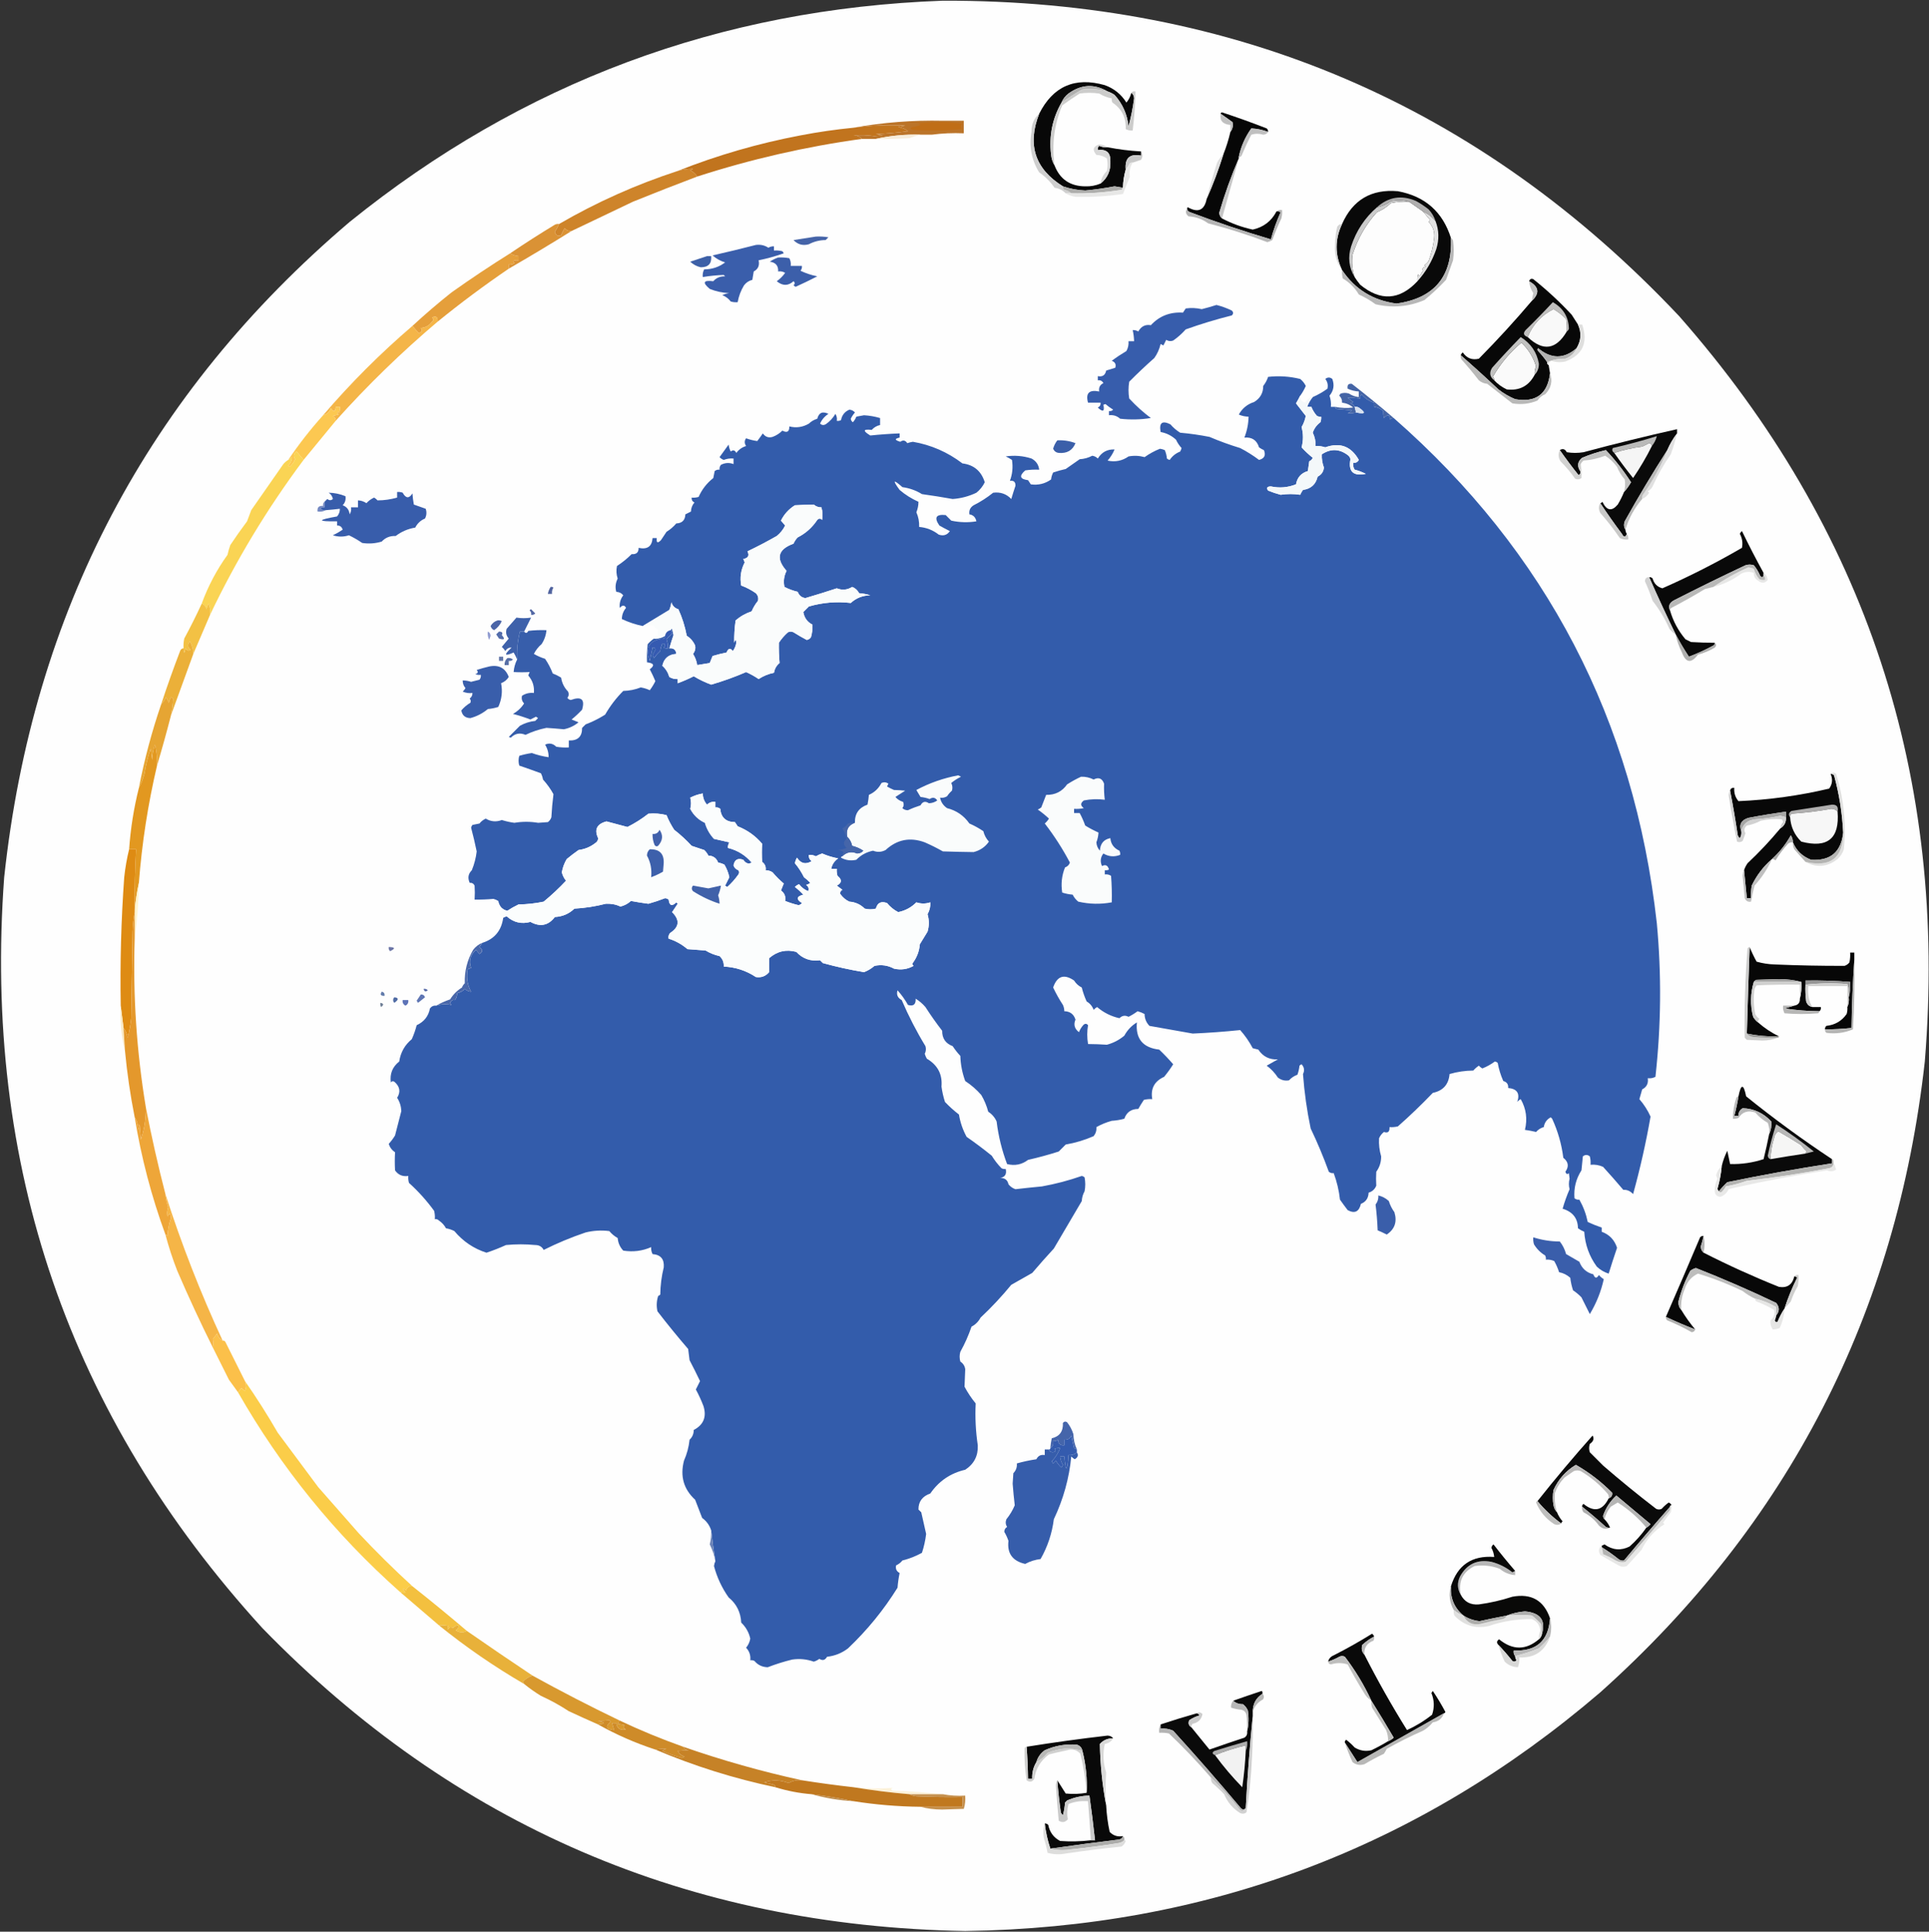 <svg width="1382" height="1384" xmlns="http://www.w3.org/2000/svg"><rect width="100%" height="100%" fill="#333333" stroke="none"/><g fill="none" fill-rule="evenodd"><path d="M675.5.5c209.096-.539 384.93 74.794 527.5 226 133.95 152.222 192.62 330.222 176 534-20.17 180.68-97.67 331.34-232.5 452-130.26 111.57-281.925 168.57-455 171-198.372-3.48-366.206-75.82-503.5-217C49.467 1014.59-12.2 835.26 3 628.5 23.46 438.413 105.96 281.913 250.5 159 374.139 59.124 515.806 6.291 675.5.5Z" fill="#FEFEFE"/><path d="M810.5 66.5c1.248.834 1.915 2.167 2 4-.873 6.785-2.206 13.452-4 20-.925-8.624-4.259-16.124-10-22.5-1.578-1.094-3.245-1.928-5-2.5-9.529-5.596-18.862-5.096-28 1.5-2.29 1.777-3.957 3.944-5 6.5-6.515 11.393-9.015 23.726-7.5 37 .279 2.957 1.113 5.623 2.5 8 3.842 9.934 11.175 14.934 22 15 3.86.134 7.527-.533 11-2 5.014-4.006 7.348-9.339 7-16 .198-6.088-2.802-8.755-9-8-.219-1.175.114-2.175 1-3 1.909.848 3.909 1.182 6 1 7.916 1.559 15.916 2.559 24 3v3c-8.095-1.573-11.761 1.76-11 10-1.209 4.118-1.876 8.451-2 13-1.988-.327-3.988-.66-6-1-6.956 1.326-13.956 2.326-21 3-5.509-.236-10.842-1.236-16-3-20.047-12.476-25.714-29.809-17-52 9.955-19.713 25.622-26.547 47-20.5 6.618 2.389 11.785 6.556 15.5 12.5 1.705-2.077 2.872-4.41 3.5-7Z" fill="#080808"/><path d="M793.5 65.5c-5.884-1.732-11.884-2.232-18-1.5-5.151 2.996-10.151 6.162-15 9.5 1.043-2.556 2.71-4.723 5-6.5 9.138-6.596 18.471-7.096 28-1.5Z" fill="#B0B0AF"/><path d="M793.5 65.5c1.755.572 3.422 1.406 5 2.5 5.741 6.376 9.075 13.876 10 22.5 1.794-6.548 3.127-13.215 4-20-.085-1.833-.752-3.166-2-4 .709-.904 1.709-1.237 3-1-.201 9.374-.868 18.707-2 28-1.762.143-3.429-.191-5-1 .334-8.208-2.833-14.541-9.5-19-.483-.948-.649-1.948-.5-3-3.191-.592-6.191-1.759-9-3.5-4.667-.667-9.333-.667-14 0-4.22 2.698-8.386 5.531-12.5 8.5-5.732 13.74-7.566 28.074-5.5 43-1.387-2.377-2.221-5.043-2.5-8-1.515-13.274.985-25.607 7.5-37 4.849-3.338 9.849-6.504 15-9.5 6.116-.732 12.116-.232 18 1.5Z" fill="#CCCCCB"/><path d="M908.5 94.5c-3.92-1.481-7.92-2.314-12-2.5-4.44 6.15-7.443 12.983-9 20.5v1c-5.429 12.614-10.096 25.614-14 39 .168 1.671.835 3.004 2 4 6.905 3.637 14.239 6.304 22 8 7.7-1.707 13.37-6.04 17-13 1.05-.149 2.05.017 3 .5-2.83 6.328-5.16 12.828-7 19.5-19.54-5.791-38.874-12.291-58-19.5-1.256-.417-1.923-1.25-2-2.5-.065-.438.101-.772.5-1 7.381 4.149 11.881 2.149 13.5-6 4.569-10.364 8.569-21.03 12-32 2.065-5.196 3.732-10.53 5-16 1.588-2.027 2.088-4.361 1.5-7-2.84-2.095-5.673-4.095-8.5-6 .06-.543.393-.876 1-1 10.774 3.555 21.44 7.388 32 11.5.75.671 1.09 1.504 1 2.5Z" fill="#070707"/><path d="M874.5 81.5c2.827 1.905 5.66 3.905 8.5 6 .588 2.639.088 4.973-1.5 7v-5c-5.499-.466-7.833-3.133-7-8Z" fill="silver"/><path d="M675.5 86.5h15v9c-7.852-.325-15.518.008-23 1h-8c-10.934-.306-21.6.694-32 3h-10c-1.449-1.664-3.449-2.498-6-2.5 5.004-.39 10.004-.223 15 .5 2-.167 4-.333 6-.5-1.667-.333-3.333-.667-5-1 7.702-.294 15.369-.96 23-2-2.025-1.677-4.359-2.677-7-3 1.667-.333 3.333-.667 5-1-12.384-.656-24.717-.156-37 1.5 21.018-3.796 42.352-5.463 64-5Z" fill="#BB7429"/><path d="M656.5 88.5c10.84-1.324 21.84-1.324 33 0-1.333 1.333-1.333 2.667 0 4-11.986 1.166-23.986 1.333-36 .5-1.333-.667-1.333-1.333 0-2 2.077-.192 4.077-.692 6-1.5-.825-.886-1.825-1.219-3-1Z" fill="#C06E17"/><path d="M908.5 94.5c-.65 1.225-1.82 1.892-3.5 2-2.89-.89-5.73-.89-8.5 0-2.52 4.88-4.853 9.88-7 15-.457.798-1.124 1.131-2 1 1.557-7.517 4.56-14.35 9-20.5 4.08.186 8.08 1.019 12 2.5Z" fill="silver"/><path d="M675.5 86.5c5.14-.988 10.474-1.321 16-1v11h-24 24v-11c-5.526-.321-10.86.012-16 1Z" fill="#EEC594"/><path d="M744.5 81.5c-8.714 22.191-3.047 39.524 17 52-.086.996.248 1.829 1 2.5 1.991.374 3.658 1.207 5 2.5h-4c-2.119-2.217-4.786-3.55-8-4-3-4.333-6.667-8-11-11-5.482-8.877-7.315-18.544-5.5-29-.102-5.323 1.731-9.656 5.5-13Z" fill="#CFCFCF"/><path d="M659.5 96.5c-2.667.606-5.334 1.439-8 2.5-7.993.5-15.993.666-24 .5 10.4-2.306 21.066-3.306 32-3Z" fill="#F7EDDB"/><path d="M617.5 99.5c-40.029 5.505-79.363 14.505-118 27-1.142-1.933-2.808-3.433-5-4.5.667-.333 1.333-.667 2-1-3.734-.14-7.401.36-11 1.5 28.391-11.27 57.725-19.77 88-25.5 12.595-2.42 25.261-4.253 38-5.5 12.283-1.656 24.616-2.156 37-1.5-1.667.333-3.333.667-5 1 2.641.323 4.975 1.323 7 3-7.631 1.04-15.298 1.706-23 2 1.667.333 3.333.667 5 1-2 .167-4 .333-6 .5-4.996-.723-9.996-.89-15-.5 2.551.002 4.551.836 6 2.5Z" fill="#C1741E"/><path d="M793.5 105.5c-2.091.182-4.091-.152-6-1-.886.825-1.219 1.825-1 3 6.198-.755 9.198 1.912 9 8 .348 6.661-1.986 11.994-7 16 .429-3.524 1.929-6.524 4.5-9 .667-3 .667-6 0-9-2.497-1.654-4.997-2.487-7.5-2.5-3.067-3.623-2.4-6.123 2-7.5 2.299.099 4.299.766 6 2Z" fill="#D8D8D8"/><path d="M817.5 108.5c1.254 1.857 1.254 3.857 0 6-2.131.669-4.131 1.335-6 2-.739-.131-1.406.036-2 .5-.899 1.652-1.899 3.152-3 4.5-.761-8.24 2.905-11.573 11-10v-3Z" fill="#C9C9C9"/><path d="M876.5 110.5c-3.431 10.97-7.431 21.636-12 32 2.208-8.75 4.708-17.417 7.5-26 1.242-2.359 2.742-4.359 4.5-6Z" fill="#DDD"/><path d="M761.5 133.5c5.158 1.764 10.491 2.764 16 3 7.044-.674 14.044-1.674 21-3 2.012.34 4.012.673 6 1-.111.617-.444 1.117-1 1.5-11.919 1.963-23.919 2.796-36 2.5-1.342-1.293-3.009-2.126-5-2.5-.752-.671-1.086-1.504-1-2.5Z" fill="#AEAEAC"/><path d="M1039.5 170.5c1.14 27.515-11.86 43.182-39 47-16.72-2.183-29.72-10.183-39-24-5.2-11.049-5.2-22.049 0-33 7.68-17.342 21.01-25.176 40-23.5 19.43 3.598 32.09 14.765 38 33.5Z" fill="#090909"/><path d="M811.5 116.5c-1.967 3.18-2.633 6.513-2 10-1.717 4.214-3.383 8.38-5 12.5-11.293 1.615-22.626 2.281-34 2-2.604-.39-4.938-1.224-7-2.5h4c12.081.296 24.081-.537 36-2.5.556-.383.889-.883 1-1.5.124-4.549.791-8.882 2-13 1.101-1.348 2.101-2.848 3-4.5.594-.464 1.261-.631 2-.5Z" fill="#E7E7E6"/><path d="M887.5 113.5c-3.941 14.305-7.941 28.638-12 43-1.165-.996-1.832-2.329-2-4 3.904-13.386 8.571-26.386 14-39Z" fill="#C6C6C6"/><path d="M1009.5 144.5c3.33 2.333 6.67 4.667 10 7 1.64 1.981 3.31 3.981 5 6-.21.586-.54 1.086-1 1.5 3.14 3.131 4.47 6.965 4 11.5-.59 5.528-1.93 11.028-4 16.5-.77 1.221-1.77 2.221-3 3 .33.333.67.667 1 1-2.18.442-2.85 1.442-2 3-.63.75-1.13 1.584-1.5 2.5-.67 1.333-1.33 1.333-2 0-.49 1.634-.66 3.301-.5 5-12.8 13.638-26.47 14.472-41 2.5-1.47-1.774-2.8-3.608-4-5.5-1.75-5.204-2.25-10.537-1.5-16 3.6-11.456 9.43-21.622 17.5-30.5 3.79-1.532 7.12-3.698 10-6.5 4.26-.939 8.6-1.272 13-1Z" fill="#FDFDFD"/><path d="M1028.5 158.5c-2.45-3.056-5.45-5.389-9-7-3.33-2.333-6.67-4.667-10-7-4.15-1.147-8.48-1.314-13-.5-2.97 2.318-6.3 3.818-10 4.5 8.23-7.439 17.56-8.939 28-4.5 3.17 1.752 6.17 3.752 9 6 2.32 2.478 3.99 5.311 5 8.5Z" fill="#AFAEAE"/><path d="M499.5 126.5c-15.307 5.775-30.641 11.775-46 18-14.669 7.001-29.336 14.001-44 21-1.992.172-3.658-.495-5-2-.927 1.613-1.761 3.279-2.5 5-2.306 1.082-3.806.248-4.5-2.5 1.241-1.731 2.241-3.564 3-5.5 26.961-15.645 55.294-28.312 85-38 3.599-1.14 7.266-1.64 11-1.5-.667.333-1.333.667-2 1 2.192 1.067 3.858 2.567 5 4.5Z" fill="#CE842A"/><path d="M1009.5 144.5c-4.4-.272-8.74.061-13 1-2.88 2.802-6.21 4.968-10 6.5-8.07 8.878-13.9 19.044-17.5 30.5-.75 5.463-.25 10.796 1.5 16-4.1-6.847-4.94-14.18-2.5-22 3.61-11.096 9.78-20.429 18.5-28 3.7-.682 7.03-2.182 10-4.5 4.52-.814 8.85-.647 13 .5Z" fill="#CBCBCB"/><path d="M850.5 149.5c.077 1.25.744 2.083 2 2.5 19.126 7.209 38.46 13.709 58 19.5 1.84-6.672 4.17-13.172 7-19.5-.95-.483-1.95-.649-3-.5 1.07-.934 2.4-1.268 4-1 .16 2.027 0 4.027-.5 6-2.39 5.056-4.56 10.223-6.5 15.5-1.11.638-2.28 1.138-3.5 1.5-13.87-5.29-28.038-9.79-42.5-13.5-4.095-3.03-8.761-4.697-14-5-2.053-1.678-2.387-3.511-1-5.5Z" fill="#B5B5B5"/><path d="M1019.5 151.5c3.55 1.611 6.55 3.944 9 7 2.48 6.453 2.65 13.12.5 20-3 8.685-7.5 16.352-13.5 23-.16-1.699.01-3.366.5-5 .67 1.333 1.33 1.333 2 0 .37-.916.87-1.75 1.5-2.5-.85-1.558-.18-2.558 2-3-.33-.333-.67-.667-1-1 1.23-.779 2.23-1.779 3-3 2.07-5.472 3.41-10.972 4-16.5.47-4.535-.86-8.369-4-11.5.46-.414.79-.914 1-1.5-1.69-2.019-3.36-4.019-5-6Z" fill="#E2E2E2"/><path d="M584.5 169.5c3.018-.165 6.018.002 9 .5l-2 2c-4.304.031-8.304 1.031-12 3-4.309 1.198-7.976.198-11-3 5.472-.867 10.806-1.7 16-2.5Z" fill="#4564A8"/><path d="M961.5 160.5c-5.2 10.951-5.2 21.951 0 33-3.78-5.105-5.45-10.939-5-17.5.03-4.556.53-9.056 1.5-13.5.82-1.323 1.98-1.989 3.5-2Z" fill="#D2D2D2"/><path d="M400.5 160.5c-.759 1.936-1.759 3.769-3 5.5.694 2.748 2.194 3.582 4.5 2.5.739-1.721 1.573-3.387 2.5-5 1.342 1.505 3.008 2.172 5 2-14.826 9.248-29.826 18.248-45 27v-3c1.478.262 2.811-.071 4-1-.209-.586-.543-1.086-1-1.5 1.293-.49 2.627-.657 4-.5v-3c-2.185-.204-4.185-.87-6-2 10.432-7.058 21.099-13.892 32-20.5.948-.483 1.948-.649 3-.5Z" fill="#DA9235"/><path d="M506.5 183.5h3c.485 5.351-2.015 8.017-7.5 8-2.83-.651-5.33-1.984-7.5-4 4.108-1.352 8.108-2.685 12-4Z" fill="#3D60A7"/><path d="M365.5 181.5c1.815 1.13 3.815 1.796 6 2v3c-1.373-.157-2.707.01-4 .5.457.414.791.914 1 1.5-1.189.929-2.522 1.262-4 1v3c-17.546 11.939-34.546 24.606-51 38 .252-3.432-1.081-4.432-4-3 1.333 1 1.333 2 0 3-1.917 2.739-4.584 4.239-8 4.5 1.341 1.826.841 2.993-1.5 3.5-1.632-1.59-3.132-3.256-4.5-5 8.988-8.315 18.321-16.315 28-24 13.758-9.769 27.758-19.102 42-28Z" fill="#E59F3B"/><path d="M557.5 184.5c2.687-.164 5.354.003 8 .5.906 1.699 1.239 3.533 1 5.5h8c.17 1.322-.163 2.489-1 3.5 3.848 1.813 7.848 3.146 12 4-5.147 2.657-10.313 5.157-15.5 7.5-.5-.333-1-.667-1.5-1 1.09-1.109 1.09-2.109 0-3-3.822 3.437-7.822 3.437-12 0 2.333-1.667 4.333-3.667 6-6-1.545-.952-3.212-1.285-5-1 .196-4.141-1.804-6.475-6-7 1.944-1.301 3.944-2.301 6-3Z" fill="#3C5FAA"/><path d="M541.5 175.5c3.307-.437 6.307.23 9 2 1.236-.746 2.57-1.079 4-1v3c2.027-.162 4.027.005 6 .5.457.414.791.914 1 1.5-5.957 2.096-11.957 3.763-18 5 .803 3.669-.364 6.336-3.5 8-.333 2-.667 4-1 6-2.468.604-4.468 1.938-6 4-2.251 3.739-3.751 7.739-4.5 12-1.699.16-3.366-.006-5-.5-1.582-2.085-3.582-3.585-6-4.5 1.578-.798 3.244-1.298 5-1.5-4.857-.189-9.524-1.189-14-3-5.452-4.576-4.619-6.41 2.5-5.5 2.194-2.469 5.027-3.635 8.5-3.5l-1-1c-4.996.165-9.996.665-15 1.5-.239-1.967.094-3.801 1-5.5 5.655-.024 10.655-1.691 15-5-3.345-.993-6.345-2.66-9-5 10.491-2.374 20.825-4.874 31-7.5Z" fill="#3A5EAB"/><path d="M1130.5 232.5c2.65 5.786 2.32 11.452-1 17-9.03 7.795-18.2 7.795-27.5 0-.67.667-.67 1.333 0 2 2.43 2.553 4.59 5.22 6.5 8-.17.992.16 1.658 1 2 .33 2 .67 4 1 6-1.78 14.9-10.11 21.066-25 18.5-4.3-1.815-8.3-4.148-12-7-8.87-8.373-17.87-16.54-27-24.5.28-.789.78-1.456 1.5-2 2.82 4.163 6.65 5.663 11.5 4.5 13.24-13.404 25.91-27.237 38-41.5 5.73-5.402 5.06-10.069-2-14 .5-1.585 1.5-2.085 3-1.5 9.77 7.765 18.93 16.265 27.5 25.5 1.52 2.398 3.02 4.731 4.5 7Z" fill="#080808"/><path d="M1095.5 201.5c7.06 3.931 7.73 8.598 2 14 .22-1.842.56-3.675 1-5.5-1.72-2.562-2.72-5.395-3-8.5Z" fill="#C3C3C3"/><path d="M1039.5 170.5c.72.418 1.22 1.084 1.5 2 .67 4.667.67 9.333 0 14-1.67 4.667-3.33 9.333-5 14-4.81 5.137-9.97 9.97-15.5 14.5-11.28 4.798-22.95 5.798-35 3-3.76-2.765-7.76-5.098-12-7-2.83-4.833-6.67-8.667-11.5-11.5-.5-1.973-.66-3.973-.5-6 9.28 13.817 22.28 21.817 39 24 27.14-3.818 40.14-19.485 39-47Z" fill="#B7B7B7"/><path d="M1122.5 237.5c.16-3.018 0-6.018-.5-9-2.75-2.76-5.75-5.094-9-7-8.67 4.331-14.84 10.997-18.5 20-2.97-1.082-3.47-2.749-1.5-5 6.71-6.541 13.21-13.208 19.5-20 7.46 4.262 11.29 10.595 11.5 19-.28.916-.78 1.582-1.5 2Z" fill="#C0BFBE"/><path d="M1122.5 237.5c-7.71 13.078-17.04 14.411-28 4 3.66-9.003 9.83-15.669 18.5-20 3.25 1.906 6.25 4.24 9 7 .5 2.982.66 5.982.5 9Z" fill="#F9F9F9"/><path d="M1099.5 268.5c-4.25 8.077-10.92 11.577-20 10.5-3.46-1.643-6.46-3.81-9-6.5.09-.996-.25-1.829-1-2.5 5.33-9.338 12.16-17.505 20.5-24.5 5.05 4.788 8.55 10.454 10.5 17-.85 1.909-1.18 3.909-1 6Z" fill="#FAFAFA"/><path d="M313.5 230.5c-26.015 22.016-50.348 45.683-73 71-.011-1.517-.677-2.684-2-3.5 1.333-.333 2.667-.667 4-1-1.333-1.84-1.166-2.34.5-1.5.49-1.293.657-2.627.5-4h-3c-.156 3.635-1.322 3.968-3.5 1-.912 2.702-2.746 4.369-5.5 5 19.667-23 41-44.333 64-64 1.368 1.744 2.868 3.41 4.5 5 2.341-.507 2.841-1.674 1.5-3.5 3.416-.261 6.083-1.761 8-4.5 1.333-1 1.333-2 0-3 2.919-1.432 4.252-.432 4 3Z" fill="#F4B548"/><path d="M1129.5 249.5c-1.49 3.653-4.16 6.153-8 7.5-4.78-.108-9.11.725-13 2.5-1.91-2.78-4.07-5.447-6.5-8-.67-.667-.67-1.333 0-2 9.3 7.795 18.47 7.795 27.5 0Z" fill="#B2B2B1"/><path d="M1130.5 232.5h3c4.45 12.929.45 21.763-12 26.5-3.39.752-6.73.585-10-.5-1.42.505-2.09 1.505-2 3-.84-.342-1.17-1.008-1-2 3.89-1.775 8.22-2.608 13-2.5 3.84-1.347 6.51-3.847 8-7.5 3.32-5.548 3.65-11.214 1-17Z" fill="#DFDFDE"/><path d="M1099.5 268.5c-.18-2.091.15-4.091 1-6-1.95-6.546-5.45-12.212-10.5-17-8.34 6.995-15.17 15.162-20.5 24.5.75.671 1.09 1.504 1 2.5-3.2-2.478-3.7-5.478-1.5-9 6.68-7.51 13.51-14.843 20.5-22 7.2 4.504 11.53 10.837 13 19 .08 3.158-.92 5.825-3 8Z" fill="#C2C2C1"/><path d="M1046.5 254.5c9.13 7.96 18.13 16.127 27 24.5 3.7 2.852 7.7 5.185 12 7 14.89 2.566 23.22-3.6 25-18.5 1.98 5.607.81 10.607-3.5 15-2.33.913-4.17 2.413-5.5 4.5-5.73 2.392-11.73 3.059-18 2-5.98-4.636-11.98-9.303-18-14-2.28-.233-4.28-1.066-6-2.5-3.98-5.146-8.14-10.146-12.5-15-.48-.948-.65-1.948-.5-3Z" fill="#B9B9B8"/><path d="M871.5 218.5c3.734.913 7.4 2.247 11 4 1.231 1.151 1.231 2.317 0 3.5-11.214 2.807-22.214 6.14-33 10-2.703 3.038-5.703 5.705-9 8-1.735.651-3.402.485-5-.5-.667 1.333-1.333 2.667-2 4-.667-.333-1.333-.667-2-1-.887 3.686-2.387 7.019-4.5 10-6.149 5.426-12.149 11.093-18 17-.667 4-.667 8 0 12 4.902 5.3 10.069 9.967 15.5 14-7.311 1.165-14.644 1.331-22 .5-2.269-2.023-4.936-2.856-8-2.5v-3c1.175.219 2.175-.114 3-1-2.001-1.219-3.834-2.553-5.5-4-.5.167-1 .333-1.5.5 1.009 4.83-.325 5.496-4 2 1.473-.71 2.14-1.876 2-3.5h-9c-1.873-6.796.794-9.463 8-8-.478-2.778.522-4.778 3-6-.82-1.611-2.154-2.278-4-2v-3c3.333.667 5.333-.667 6-4 2.186-.721 4.353-1.387 6.5-2 .779-2.406-.054-4.073-2.5-5 3.341-2.496 6.841-4.829 10.5-7 1.202-2.177 1.702-4.511 1.5-7h4c-.075-2.706-.408-5.373-1-8 1.43-.079 2.764.254 4 1 2.095-3.715 5.095-5.215 9-4.5 6.092-6.589 13.758-9.589 23-9 .667-1 1.333-2 2-3 3.851-.54 7.685-.374 11.5.5 3.631-.92 7.131-1.92 10.5-3Z" fill="#375DAC"/><path d="M998.5 299.5c-1-.086-1.83.248-2.5 1-.48-.948-.65-1.948-.5-3-1.64-.02-2.98.647-4 2-.38-1.521-.55-3.187-.5-5-1.87-1.719-4.04-2.719-6.5-3v-3c-3.6-1.067-6.6-3.067-9-6-.89.825-1.22 1.825-1 3-3.02-.377-6.02-.544-9-.5 1.33 1 2.67 2 4 3-.67.333-1.33.667-2 1 1.62.236 2.62 1.069 3 2.5.33 1.333.67 2.667 1 4-2.01.514-4.01.68-6 .5 1.17-.419 2.17-1.085 3-2-3.67-.333-7.33-.667-11-1-.56-.383-.89-.883-1-1.5 4.31.868 8.64 1.034 13 .5-2.32-1.993-4.98-3.159-8-3.5.12-1.984-.55-3.65-2-5 .21-.586.54-1.086 1-1.5 2-.667 4-.667 6 0 2.15 1.411 4.48 2.245 7 2.5v-4c-2.81-.193-5.48-.86-8-2-.43-2.666.57-3.833 3-3.5 10.25 7.946 20.25 16.113 30 24.5Z" fill="#4464A5"/><path d="M931.5 283.5c-.89 1.808-1.89 3.642-3 5.5 2.33 3 4.67 6 7 9-.55 2.878-1.55 5.545-3 8 1.31 4.846 1.31 9.68 0 14.5 2.47 2.73 5.13 5.23 8 7.5-.51 1.169-1.34 2.002-2.5 2.5-.33 2.333-.67 4.667-1 7-4.79 1.41-7.62 4.576-8.5 9.5-5.87 2.34-11.87 2.84-18 1.5-2.69.038-3.35 1.038-2 3 2.93 1.198 5.93 2.198 9 3 4.77-.706 9.43-.706 14 0 .54-1.248 1.21-2.415 2-3.5 5.69-.761 9.19-3.927 10.5-9.5 2.69-1.358 4.19-3.525 4.5-6.5-1.16-3.113-1.66-6.28-1.5-9.5 6.32-4.153 12.49-3.986 18.5.5 1.07.739 1.74 1.739 2 3-1.66 8.862 2.01 12.362 11 10.5-2.54-1.303-5.21-2.303-8-3-.95-1.545-1.29-3.212-1-5 1.85.278 3.18-.389 4-2-5.5-9.75-13.5-12.75-24-9-2.28-.723-4.62-1.057-7-1 .15-3.326-.52-6.493-2-9.5 1-3.019 2.84-5.519 5.5-7.5.49-1.293.66-2.627.5-4-1.05.149-2.05-.017-3-.5-1.75-1.999-3.09-4.165-4-6.5h-3c.88-2.561 2.22-4.894 4-7 3.68-1.595 7.18-3.595 10.5-6 .62-2.535.12-4.868-1.5-7 1.67-1.333 3.33-1.333 5 0 1.66 4.399.99 8.399-2 12 .89 2.584 1.23 5.251 1 8h3c.11.617.44 1.117 1 1.5 3.67.333 7.33.667 11 1-.83.915-1.83 1.581-3 2 1.99.18 3.99.014 6-.5 6.71 1.457 7.37.29 2-3.5-.95-.483-1.95-.649-3-.5-.38-1.431-1.38-2.264-3-2.5.67-.333 1.33-.667 2-1-1.33-1-2.67-2-4-3 2.98-.044 5.98.123 9 .5-.22-1.175.11-2.175 1-3 2.4 2.933 5.4 4.933 9 6v3c2.46.281 4.63 1.281 6.5 3-.05 1.813.12 3.479.5 5 1.02-1.353 2.36-2.02 4-2-.15 1.052.02 2.052.5 3 .67-.752 1.5-1.086 2.5-1 109.41 95.81 172.25 216.477 188.5 362 3.42 36.697 3.09 73.364-1 110-1.7.906-3.53 1.239-5.5 1 .56 3.693-.78 6.36-4 8-.67 2.333-1.33 4.667-2 7 3.3 3.795 5.97 7.962 8 12.5-3.29 18.789-7.46 37.289-12.5 55.5-2.1-2.238-4.44-3.238-7-3-4.71-5.553-9.54-11.053-14.5-16.5-2.85-1.289-5.85-1.789-9-1.5.16-2.027 0-4.027-.5-6-1.67-1.333-3.33-1.333-5 0-.33 3.333-.67 6.667-1 10-3.93 6.113-5.59 12.78-5 20 1.01.837 2.18 1.17 3.5 1 2.82 4.992 4.82 10.326 6 16 3.31 1.545 6.65 2.879 10 4v3c5.5 2.004 9.17 5.837 11 11.5-2.11 6.15-4.11 12.32-6 18.5-3.16-.97-5.99-2.64-8.5-5-5.41-7.42-8.41-15.75-9-25-1.61-.647-3.11-1.48-4.5-2.5-.12-7.156-3.79-11.823-11-14 1.35-4.78 3.02-9.446 5-14-.65-2.402-.65-4.902 0-7.5-.17-1.333-.33-2.667-.5-4-1.13 1.104-1.96.771-2.5-1 2.68-3.757 2.18-7.09-1.5-10-1.22-9.735-3.89-19.068-8-28-.33-.333-.67-.667-1-1-2.83 1.496-4.49 3.829-5 7-2.18.616-4.01 1.783-5.5 3.5-2.53-.611-5.2-1.111-8-1.5 1.91-7.774.91-15.108-3-22-.98.477-1.81 1.143-2.5 2 2.09-6.08-.08-9.413-6.5-10 .22-2.614-.94-4.281-3.5-5-1.86-4.154-3.19-8.487-4-13-.56-.522-1.23-.855-2-1-2.78 2.04-5.78 3.707-9 5-.95-.522-1.78-1.189-2.5-2-1.48.98-2.81 2.147-4 3.5-5.81.048-11.48.881-17 2.5-.62 7.455-4.62 11.955-12 13.5-8.17 8.51-16.5 16.51-25 24-1.97.495-3.97.662-6 .5.17 3.345-1.16 4.512-4 3.5-1.55 1.214-2.72 2.714-3.5 4.5-.26 4.395.24 8.728 1.5 13 .02 4.135-1.15 7.801-3.5 11-.21 3.356-.21 6.689 0 10-1.03 2.533-2.87 4.199-5.5 5-.13 3.929-1.96 6.595-5.5 8-1.33 5.693-4.49 7.193-9.5 4.5-1.9-2.484-3.74-4.984-5.5-7.5-.72-6.549-2.22-12.882-4.5-19-1.32.17-2.49-.163-3.5-1-3.84-10.585-8.18-20.918-13-31-2.7-12.843-4.53-25.843-5.5-39 1.27-2.502.93-4.836-1-7-.59.209-1.09.543-1.5 1-.24 2.264-.74 4.431-1.5 6.5-2.34.837-4.34 2.171-6 4-2.92.552-5.59-.115-8-2-2.15-3.312-4.81-6.146-8-8.5 2.58-1.499 5.25-2.999 8-4.5-6 .333-10.67-2-14-7-1.33-.333-2.67-.667-4-1-2.54-4.791-5.544-9.124-9-13-11.196 1.165-22.53 1.998-34 2.5-10.326-1.87-20.659-3.703-31-5.5-2.274-2.344-3.441-5.178-3.5-8.5-1.57-.858-3.237-1.525-5-2-2.024 1.516-4.191 2.849-6.5 4-2.38-1.267-4.546-.934-6.5 1-6.023-1.345-11.356-4.011-16-8-.95.522-1.784 1.189-2.5 2-.935-2.602-2.602-4.602-5-6-1.472-3.217-2.638-6.551-3.5-10-2.308-1.141-4.141-2.808-5.5-5-7.183-4.909-12.183-3.243-15 5 2.056 4.348 4.389 8.515 7 12.5.648 1.44.981 2.94 1 4.5 4.085.082 6.752 2.082 8 6-1.517 3.594-.684 6.594 2.5 9 .792-2.087 1.959-3.921 3.5-5.5 1.135-.749 2.135-.583 3 .5-.773 4.37-.773 8.87 0 13.5 4.556.026 9.056.193 13.5.5 4.67-1.251 8.837-3.418 12.5-6.5 2.142-3.975 5.142-7.142 9-9.5-1.096 11.649 4.238 18.149 16 19.5 3.516 3.349 6.849 6.849 10 10.5-1.973 3.14-4.14 6.14-6.5 9-6.978 3.142-9.811 8.475-8.5 16-2.027-.162-4.027.005-6 .5-1.424 2.101-2.758 4.267-4 6.5-5.048 0-8.382 2.333-10 7-2.947.821-5.947 1.321-9 1.5-3.895 1.07-7.561 2.57-11 4.5.183 2.436-.484 4.603-2 6.5-6.421 2.807-13.088 4.807-20 6l-5 5c-7.2 2.301-14.534 4.301-22 6-4.406 3.382-9.406 4.382-15 3-3.718-9.829-6.218-19.996-7.5-30.5-1.3-2.932-3.3-5.266-6-7-1.127-4.25-2.793-8.25-5-12-3.339-3.835-7.172-7.168-11.5-10-2.131-5.78-3.298-11.78-3.5-18-2.024-2.19-3.857-4.523-5.5-7-5.095-1.924-7.595-5.591-7.5-11-4.246-5.491-8.246-11.158-12-17-2.039-2.374-4.372-4.374-7-6 .203 4.137-1.63 5.637-5.5 4.5-2.123-3.787-4.623-7.287-7.5-10.5-.927 3.096.073 5.43 3 7 4.92 11.461 10.587 22.461 17 33 .576 1.877.409 3.711-.5 5.5.362 1.225.862 2.391 1.5 3.5 7.757 4.552 11.257 11.219 10.5 20 .512 3.761 1.345 7.428 2.5 11 3.062 3.215 6.396 6.215 10 9 .94 5.652 2.773 10.986 5.5 16 6.141 4.245 12.141 8.745 18 13.5 1.979 3.246 4.312 6.246 7 9 .948.483 1.948.649 3 .5.863 3.662-.47 5.828-4 6.5 3.297-.184 5.297 1.316 6 4.5 1.317 1.659 2.983 2.826 5 3.5 6.243-.725 12.576-1.391 19-2 9.644-1.725 19.144-4.225 28.5-7.5.772.145 1.439.478 2 1 .667 3.333.667 6.667 0 10-1.194 2.123-1.86 4.457-2 7-6.731 11.374-13.398 22.707-20 34-5.284 5.74-10.451 11.57-15.5 17.5-5 2.83-10 5.67-15 8.5-6.921 8.41-14.254 16.25-22 23.5-1.5 2.83-3.667 5-6.5 6.5-2.129 6.26-4.796 12.26-8 18-.667 2.33-.667 4.67 0 7 2.016 1.34 3.183 3.17 3.5 5.5-.168 4.16-.335 8.33-.5 12.5 2.266 4.27 4.932 8.27 8 12-.503 10.01-.003 20.01 1.5 30 .323 7.52-2.677 13.35-9 17.5-10.559 2.44-18.892 8.11-25 17-5.724 2.01-8.558 5.85-8.5 11.5.667.67 1.333 1.33 2 2 1.118 5.14 2.284 10.31 3.5 15.5-.555 4.61-1.555 9.11-3 13.5-4.382 2.43-9.048 4.27-14 5.5-1.229 1.53-2.729 2.7-4.5 3.5-.597 2.42.237 4.26 2.5 5.5-.718 3.46-1.218 6.96-1.5 10.5-9.907 15.95-21.741 30.45-35.5 43.5-4.417 3.37-9.417 5.37-15 6-1.377 2.45-3.211 2.95-5.5 1.5-1.22.89-2.553 1.55-4 2-5.043-1.79-10.21-2.29-15.5-1.5-5.955 1.46-11.789 3.3-17.5 5.5-3.889-.09-7.055-1.59-9.5-4.5-.948-.48-1.948-.65-3-.5.374-3.47-.626-6.47-3-9 1.551-1.83 2.551-3.99 3-6.5-.978-4.45-3.145-8.28-6.5-11.5-.369-7.41-3.369-13.41-9-18-4.846-6.87-8.346-14.37-10.5-22.5.148-1.26.482-2.42 1-3.5-1.205-7.41-2.205-14.74-3-22-1.148-3.66-3.314-6.66-6.5-9-1.679-4.34-3.346-8.67-5-13-8.234-7.54-10.901-16.87-8-28 2.113-4.78 3.446-9.78 4-15 1.981-1.86 2.981-4.19 3-7 6.997-3.67 9.33-9.34 7-17-1.559-4.12-3.393-8.12-5.5-12 1.04-2.02 2.04-4.02 3-6-2.403-5.04-4.903-10.04-7.5-15-.333-2.67-.667-5.33-1-8-7.562-8.78-14.895-17.78-22-27-.825-3.71-.659-7.38.5-11 .586-.21 1.086-.54 1.5-1 .103-6.69.937-13.19 2.5-19.5.484-5.88-2.182-9.05-8-9.5-.809-1.57-1.143-3.24-1-5-6.33 2.79-12.997 3.62-20 2.5-2.37-2.5-3.703-5.5-4-9-2.292-1.29-4.292-2.957-6-5-5.725-.717-11.391-.384-17 1-10.368 3.505-20.368 7.67-30 12.5-1.271-2.33-3.271-3.5-6-3.5-7-.67-14-.67-21 0-4.581 2.09-9.248 3.92-14 5.5-9.09-2.9-16.757-8.07-23-15.5-1.892-.973-3.892-1.64-6-2-1.227-2.27-2.894-4.103-5-5.5-.825-.886-1.825-1.219-3-1 .162-2.027-.005-4.027-.5-6-5.374-7.367-11.374-14.033-18-20-.494-1.634-.66-3.301-.5-5-4.063.609-7.23-.725-9.5-4-.245-4.353-.245-8.687 0-13-2.218-1.424-3.718-3.424-4.5-6 1.692-1.859 3.192-3.859 4.5-6 1.559-5.893 3.059-11.727 4.5-17.5-.158-3.478-1.158-6.645-3-9.5 2.657-4.245 1.99-8.078-2-11.5-.949-.617-1.782-.451-2.5.5-.88-6.145 1.12-11.145 6-15 .955-6.51 3.955-11.843 9-16 1.452-3.237 2.619-6.57 3.5-10 5.278-2.433 8.445-6.433 9.5-12 1.11-1.537 2.61-2.203 4.5-2 3.665-1.152 7.331-1.319 11-.5-.457-.414-.791-.914-1-1.5.815-1.776 1.982-2.443 3.5-2 1.009-1.525 1.509-3.192 1.5-5 2.185-.388 4.018-1.388 5.5-3 1.3 1.207 2.8 1.874 4.5 2-2.734-4.964-3.567-10.297-2.5-16 .92-.43 1.753-.764 2.5-1-1.777-5.081-.611-9.414 3.5-13 .833 1 1.667 2 2.5 3 2.457-1.501 2.457-3.168 0-5 .693-1.018 1.359-2.018 2-3 8.726-2.731 13.726-8.731 15-18 .765-.423 1.598-.757 2.5-1 4.931 4.421 10.598 5.754 17 4 6.986 3.812 12.819 2.645 17.5-3.5 5.479-.282 10.146-2.282 14-6 7.672-.439 15.172-1.606 22.5-3.5 3.74-.193 7.24.474 10.5 2 2.864-.707 5.364-2.041 7.5-4 4.14.789 8.306 1.455 12.5 2 4.057-1.13 8.057-2.463 12-4 .942.108 1.775.441 2.5 1 .564 4.414 2.397 5.081 5.5 2l1 1c-1.333 2-2.667 4-4 6 5.691 5.691 5.191 10.691-1.5 15-.982 1.259-1.315 2.592-1 4 4.916 1.537 9.416 4.037 13.5 7.5 4.333.333 8.667.667 13 1 3.088 1.875 6.421 3.208 10 4 2.193 2.025 3.193 4.525 3 7.5 8.396.393 16.062 2.893 23 7.5 3.847.607 7.014-.559 9.5-3.5v-10c5.778-4.992 12.278-6.492 19.5-4.5 4.523 4.891 10.19 6.891 17 6l2 2c9.697 2.68 19.53 4.846 29.5 6.5 2.723-1.041 5.223-2.541 7.5-4.5 4.976-1.038 9.642-.372 14 2 5.01 1.125 9.677.458 14-2-.457-.414-.791-.914-1-1.5 3.226-4.118 5.059-8.785 5.5-14 1.833-3 3.667-6 5.5-9 1.242-4.169 1.242-8.336 0-12.5 1.494-2.639 2.161-5.472 2-8.5-3.355 1.118-6.688 1.118-10 0-3.605 3.637-7.938 5.97-13 7-3.075-1.566-5.742-3.733-8-6.5-4.263-1.539-6.93-.206-8 4-2.667.667-5.333.667-8 0-3.035-3.017-6.701-4.683-11-5-2.671-1.25-4.837-3.083-6.5-5.5-.311-1.242.189-2.242 1.5-3-1.333-1-2.667-2-4-3 3.715-1.965 3.882-4.298.5-7-.494-1.634-.66-3.301-.5-5h-4c.591-3.114 2.258-5.614 5-7.5-3.96-.729-7.794-1.896-11.5-3.5-1.559.529-3.059 1.196-4.5 2-1.571-.809-3.238-1.143-5-1-.203 1.89.463 3.39 2 4.5-4.316 2.546-7.816 1.713-10.5-2.5-.781 1.229-1.281 2.562-1.5 4 2.537 3.042 4.703 6.376 6.5 10 1.635 1.226 3.135 2.559 4.5 4-.876.751-1.876 1.251-3 1.5 1.711 1.133 2.211 2.633 1.5 4.5-2.657-1.073-4.823-2.74-6.5-5-1.172.419-2.172 1.085-3 2 2.124 1.621 4.124 3.454 6 5.5-4.944 1.269-5.278 3.269-1 6-.608.87-1.441 1.37-2.5 1.5-3.314-.782-6.48-1.782-9.5-3 .54-3.187-.46-5.687-3-7.5.667-1.667 1.333-3.333 2-5-2.879-2.396-5.546-5.062-8-8-1.525-1.009-3.192-1.509-5-1.5.372-2.522-.461-4.522-2.5-6-.245-4.353-.245-8.687 0-13-4.73-5.597-10.564-9.763-17.5-12.5-.667-1-1.333-2-2-3-6.404-.075-9.904-3.241-10.5-9.5-1.011-.837-2.178-1.17-3.5-1v-4c-2.321-.271-4.321.396-6 2-1.983-2.31-2.983-4.977-3-8-3.182.53-6.182 1.53-9 3 .737 2.738.737 5.405 0 8 2.386 4.554 5.886 7.887 10.5 10 1.267 4.369 3.433 8.203 6.5 11.5 3.679.787 7.346 1.621 11 2.5-.746 1.236-1.079 2.57-1 4 6.852 1.706 12.519 5.206 17 10.5-2.219 1.279-4.219.612-6-2-3.942-1.418-6.275-.084-7 4 .576 1.714 1.743 2.881 3.5 3.5.667 1 .667 2 0 3-2.319 3.318-4.985 6.318-8 9-.5-.333-1-.667-1.5-1 1.04-2.023 2.04-4.023 3-6-.684-3.225-1.851-6.225-3.5-9-1.399-.727-2.899-1.227-4.5-1.5-1.223-3.223-3.556-4.889-7-5-.757-1.512-1.757-2.846-3-4l-9-3c-3.815-4.145-7.981-7.978-12.5-11.5-2.203-3.358-4.037-6.858-5.5-10.5-4.297-1.092-8.631-1.425-13-1-4.668 3.668-9.668 6.835-15 9.5-5.008-1.349-10.008-2.683-15-4-6.917 1.83-8.917 5.83-6 12-.029 1.529-.696 2.696-2 3.5-3.505 2.749-7.505 4.416-12 5-2.923 2.045-5.757 4.212-8.5 6.5-1.751 2.916-2.917 6.082-3.5 9.5.547 2.217 1.547 4.217 3 6-4.984 5.316-10.318 10.316-16 15-5.89 1.245-11.89 1.912-18 2-2.818 1.338-5.485 2.838-8 4.5-1.573-.252-2.906-.918-4-2-1.301-1.382-2.134-3.048-2.5-5-1.067-.691-2.234-1.191-3.5-1.5-4.56.405-9.06.572-13.5.5.215-3.311.215-6.644 0-10-.71-1.473-1.876-2.14-3.5-2-1.589-3.464-1.089-6.464 1.5-9 1.78-4.341 2.947-8.841 3.5-13.5-1.17-5.648-2.504-11.315-4-17 .145-.772.478-1.439 1-2 1.667-.333 3.333-.667 5-1 1.225-1.563 2.725-2.73 4.5-3.5 3.63 2.181 7.463 2.515 11.5 1 2.934.92 5.934 1.587 9 2 5.645-.958 11.312-.958 17 0 2.333-.167 4.667-.333 7-.5 1.201-.903 2.035-2.069 2.5-3.5.287-5.524.787-11.024 1.5-16.5-2.024-3.714-4.524-7.214-7.5-10.5-.273-1.601-.773-3.101-1.5-4.5-5.206-1.912-10.373-3.745-15.5-5.5-.667-2.333-.667-4.667 0-7 2.915-.877 5.915-1.543 9-2 3.871 1.404 7.871 2.404 12 3 .07-3.157-.764-6.157-2.5-9 2.985-1.37 5.651-.87 8 1.5 2.982.498 5.982.665 9 .5v-5c6.404.241 9.57-2.759 9.5-9l2.5-2.5c4.866-1.848 9.532-4.182 14-7 3.598-6.26 7.931-11.927 13-17 4.387-.111 8.554-.944 12.5-2.5 2.261.365 4.427 1.031 6.5 2 1.545-2.043 2.879-4.21 4-6.5-1.174-2.85-2.507-5.684-4-8.5 3.692-2.736 3.026-4.402-2-5-.166-4.346.001-8.679.5-13 1.397-1.57 2.897-2.904 4.5-4 2.921.217 5.587-.449 8-2 .131.876-.202 1.543-1 2-10.268.943-13.601 6.276-10 16 .704-3.204 1.37-6.371 2-9.5 1.1-.432 1.767.068 2 1.5-.667 1.333-1.333 2.667-2 4 .333.667.667 1.333 1 2 1.274-1.818 2.774-3.485 4.5-5 .251-1.933.751-3.766 1.5-5.5 2.138.081 2.471 1.081 1 3 .948.483 1.948.649 3 .5.12-2.234-.213-4.401-1-6.5 1.035-1.274 2.202-2.44 3.5-3.5.74-1.249.573-2.249-.5-3 .06-.543.393-.876 1-1 .333 1.5.667 3 1 4.5-1.084 3.179-2.084 6.346-3 9.5 3.088-.303 4.754 1.03 5 4-5.49.333-8.823 3.166-10 8.5 2.398 2.112 4.065 4.779 5 8 1.845 1.128 3.845 1.628 6 1.5v3c3.927-1.421 7.76-3.088 11.5-5 3.946 2.389 8.112 4.389 12.5 6 8.48-2.451 16.813-5.451 25-9 3.182 1.406 6.182 3.072 9 5 3.377-2.211 7.044-3.711 11-4.5.459-2.866 1.792-5.199 4-7-.436-4.935-.603-9.769-.5-14.5 1.812-2.78 3.979-5.28 6.5-7.5 1.333-.667 2.667-.667 4 0 3.101 1.966 6.268 3.8 9.5 5.5 1.261-.259 2.261-.926 3-2 .868-2.985 1.201-5.985 1-9-3.605-1.846-5.772-4.846-6.5-9l4-4c9.843-2.849 19.843-3.683 30-2.5 3.934-3.585 8.601-5.418 14-5.5-2.607-.818-5.274-1.318-8-1.5-1.147-2.178-2.813-3.678-5-4.5-3.448 2.182-7.115 2.516-11 1-7.397 2.436-14.897 4.769-22.5 7-2.709-.372-4.543-1.872-5.5-4.5-3.367-.8-6.534-1.966-9.5-3.5-.852-4.018-.352-7.851 1.5-11.5-7.87-8.947-6.203-15.447 5-19.5.728-1.693 1.728-3.193 3-4.5 5.736-2.899 10.403-7.066 14-12.5 1.151-1.231 2.317-1.231 3.5 0 .495-3.031.329-6.031-.5-9-2.1.023-3.933-.644-5.5-2-4.402.09-8.902.257-13.5.5-4.398 2.729-7.731 6.396-10 11 1.009 1.168 2.009 2.335 3 3.5-1.43 2.933-3.43 5.433-6 7.5-6.928 3.962-13.928 7.629-21 11 1.521 3.017.521 4.85-3 5.5.431.793.765 1.627 1 2.5-2.703 5.187-3.537 10.687-2.5 16.5 3.703 1.351 7.203 3.185 10.5 5.5 1.536 1.599 2.036 3.433 1.5 5.5-1.858 2.275-3.358 4.775-4.5 7.5-4.307 1.426-8.14 3.593-11.5 6.5-.735 5.338-1.068 10.672-1 16 .763-2.563 1.263-2.563 1.5 0-.353 2.231-1.186 4.231-2.5 6-1.729-2.431-3.229-2.097-4.5 1-3.397.672-6.73 1.505-10 2.5-.667 1.667-1.333 3.333-2 5-3.013.502-6.013 1.002-9 1.5-.446-2.889-1.446-5.556-3-8 1.433-1.836 1.933-3.836 1.5-6-1.306-2.964-3.306-5.297-6-7-1.294-6.797-3.294-13.131-6-19-2.582-.784-4.249-2.451-5-5-.251 1.933-.751 3.766-1.5 5.5-6.429 3.872-12.763 7.706-19 11.5-5.255-1.085-10.255-2.751-15-5 .051-3.041 1.051-5.708 3-8-1.112-2.131-2.612-2.131-4.5 0-.38-3.268.454-6.268 2.5-9-1.214-1.569-2.881-2.402-5-2.5-.907-3.185-.573-6.352 1-9.5-.972-2.964-1.138-5.964-.5-9 3.814-2.485 7.314-5.318 10.5-8.5 3.401.266 5.067-1.234 5-4.5 6.218 1.338 9.551-.995 10-7h3c-.375 3.407.625 3.907 3 1.5 1.333-2 2.667-4 4-6 2.628-1.626 4.961-3.626 7-6 4.167-.167 6.333-2.333 6.5-6.5 1.333-.667 2.667-1.333 4-2 .093-2.507.926-4.674 2.5-6.5-1.473-.71-2.14-1.876-2-3.5 1.699.16 3.366-.006 5-.5 2.356-5.36 5.856-9.86 10.5-13.5.333-1.667.667-3.333 1-5 1.011-.837 2.178-1.17 3.5-1-.17-1.322.163-2.489 1-3.5 2.988-1.52 5.988-1.686 9-.5v-4c-2.42-.208-4.753.126-7 1-1.172-.419-2.172-1.085-3-2 2.167-3 4.333-6 6.5-9 .202 1.756.702 3.422 1.5 5 1.663-1.375 2.997-1.042 4 1 1.767-2.39 4.1-4.057 7-5-1.267-1.871-1.267-3.704 0-5.5 2.528.939 5.194 1.605 8 2 1.402-1.82 2.735-3.654 4-5.5 1.76 2.521 4.093 3.354 7 2.5 2.71-1.015 5.043-2.515 7-4.5 3.362 1.819 5.028.819 5-3 4.882 1.244 9.549.578 14-2 1.653-1.621 3.653-2.788 6-3.5 1.133-4.373 3.8-5.54 8-3.5-2.7 1.734-4.7 4.068-6 7 1.223 1.114 2.556 1.281 4 .5 2.904-1.982 5.238-4.482 7-7.5.952 1.545 1.285 3.212 1 5 1.052.149 2.052-.017 3-.5.716-3.632 2.716-6.132 6-7.5 1.607.137 2.941.804 4 2-1.211 1.374-2.211 2.874-3 4.5.13 1.059.63 1.892 1.5 2.5 1.084-1.165 1.917-2.498 2.5-4 1.833-.333 3.667-.667 5.5-1 3.936.227 7.77.893 11.5 2v5c-2.341.492-4.341 1.659-6 3.5-6.244-.723-6.577.611-1 4 6.939-.726 13.939-1.226 21-1.5v3c-3.778.811-3.611 1.811.5 3 1.951-1.415 3.618-1.081 5 1 1.301-.46 2.634-.794 4-1 13.041 2.242 24.874 7.408 35.5 15.5 8.194 1.022 13.528 5.522 16 13.5-1.397 2.906-3.397 5.406-6 7.5-5.365 2.574-11.032 4.074-17 4.5-7.302-1.316-14.635-2.483-22-3.5-4.235-2.636-8.902-4.303-14-5-6.58-5.833-7.247-5.167-2 2 4.028 3.439 8.528 6.272 13.5 8.5.003 2.532-.497 5.032-1.5 7.5 1.473 3.336 2.14 6.836 2 10.5 5.245.459 9.911 2.292 14 5.5 3.393 1.168 6.059.334 8-2.5-2.555-1.26-5.055-2.594-7.5-4-3.965-5.708-2.465-8.208 4.5-7.5l4 4c6.002 1.303 12.002 1.469 18 .5-.587-2.906-2.254-4.572-5-5-.419-2.825.581-4.991 3-6.5 4.973-2.489 9.64-5.489 14-9 5.16-.677 9.493.823 13 4.5.938-3.194 1.938-6.361 3-9.5.076-2.756-1.257-3.923-4-3.5 1.812-4.783 2.312-9.783 1.5-15-1.419-.96-2.919-1.793-4.5-2.5 6.303-.943 12.469-.443 18.5 1.5 3.233 1.728 5.066 4.395 5.5 8-3.35-.165-6.683.002-10 .5-4.534 3.922-3.867 6.255 2 7 .667 1 1.333 2 2 3 5.335.735 10.168-.432 14.5-3.5.202-1.756.702-3.422 1.5-5 2.95-.988 5.95-1.821 9-2.5 3.333-2.333 6.667-4.667 10-7 3.234-.2 6.234-1.033 9-2.5 1.555.222 2.889.889 4 2 2.749-4.54 6.749-6.707 12-6.5-1.234 2.924-2.901 5.591-5 8 5.477 1.173 10.477.173 15-3 3.877-.729 7.711-.562 11.5.5 3.442-2.448 7.108-4.448 11-6 1.226.145 2.393.478 3.5 1 .808 1.923 1.308 3.923 1.5 6 .561.522 1.228.855 2 1 1.799-2.736 4.299-4.736 7.5-6 .431-.793.765-1.627 1-2.5-1.614-1.754-2.947-3.754-4-6-3.142-2.904-6.809-4.738-11-5.5-1.237-6.605 1.097-8.438 7-5.5 2.039 2.374 4.372 4.374 7 6 7.054.627 14.054 1.627 21 3 7.207 3.069 14.541 5.735 22 8 4.81 2.497 9.31 5.331 13.5 8.5 3.82-.971 4.99-3.305 3.5-7-1.25-.54-2.41-1.207-3.5-2-1.59-5.146-5.09-7.48-10.5-7 1.89-4.797 2.89-9.797 3-15-2.43-.023-4.76-.523-7-1.5 2.455-4.452 6.12-7.452 11-9 4.35-2.662 6.51-6.495 6.5-11.5 1.54-1.968 2.71-4.135 3.5-6.5 7.77-.869 15.43-.369 23 1.5 1.71 1.378 3.05 3.045 4 5-1.08 2.486-2.41 4.819-4 7Z" fill="#335CAB"/><path d="M970.5 291.5c1.05-.149 2.05.017 3 .5 5.37 3.79 4.71 4.957-2 3.5-.33-1.333-.67-2.667-1-4Z" fill="#D8E2F0"/><path d="M240.5 301.5c-7.667 9.333-15.333 18.667-23 28-1.591-1.937-3.258-3.937-5-6-2.157 1.466-2.49 3.3-1 5.5-.876 2.146-2.209 3.979-4 5.5l-1-1c1.711-1.74 2.544-3.74 2.5-6-.708.881-1.542 1.547-2.5 2 7.615-11.276 15.949-21.942 25-32 2.754-.631 4.588-2.298 5.5-5 2.178 2.968 3.344 2.635 3.5-1h3c.157 1.373-.01 2.707-.5 4-1.666-.84-1.833-.34-.5 1.5-1.333.333-2.667.667-4 1 1.323.816 1.989 1.983 2 3.5Z" fill="#FCC851"/><path d="M1201.5 310.5c-2.83 3.664-5.17 7.664-7 12-10.64 16.606-20.81 33.606-30.5 51-.79 2.212-.62 4.212.5 6 .06 1.109.39 2.109 1 3-.98 2.57-2.15 2.57-3.5 0-5.41-7.231-10.58-14.564-15.5-22 .62-.111 1.12-.444 1.5-1 3.05 6.425 6.72 7.092 11 2 1.76-2.911 3.26-5.911 4.5-9 1.89-2.09 3.56-4.423 5-7-5.3-8.289-11.3-15.955-18-23-5.84 1.337-11.51 3.17-17 5.5-2.98 2.414-3.65 5.248-2 8.5 1.18 1.603 1.01 2.936-.5 4-4.72-5.877-9.22-11.877-13.5-18 2.06-1.324 3.72-.824 5 1.5 4 .667 8 .667 12 0 22.25-5.979 44.58-11.479 67-16.5v3Z" fill="#0A0A0A"/><path d="M931.5 283.5c-.22 2.614.94 4.281 3.5 5 1.26-2.246 3.09-3.579 5.5-4-1.78 2.106-3.12 4.439-4 7h3c.91 2.335 2.25 4.501 4 6.5.95.483 1.95.649 3 .5.16 1.373-.01 2.707-.5 4-2.66 1.981-4.5 4.481-5.5 7.5 1.48 3.007 2.15 6.174 2 9.5 2.38-.057 4.72.277 7 1 10.5-3.75 18.5-.75 24 9-.82 1.611-2.15 2.278-4 2-.29 1.788.05 3.455 1 5 2.79.697 5.46 1.697 8 3-8.99 1.862-12.66-1.638-11-10.5-.26-1.261-.93-2.261-2-3-6.01-4.486-12.18-4.653-18.5-.5-.16 3.22.34 6.387 1.5 9.5-.31 2.975-1.81 5.142-4.5 6.5-1.31 5.573-4.81 8.739-10.5 9.5-.79 1.085-1.46 2.252-2 3.5-4.57-.706-9.23-.706-14 0-3.07-.802-6.07-1.802-9-3-1.35-1.962-.69-2.962 2-3 6.13 1.34 12.13.84 18-1.5.88-4.924 3.71-8.09 8.5-9.5.33-2.333.67-4.667 1-7 1.16-.498 1.99-1.331 2.5-2.5-2.87-2.27-5.53-4.77-8-7.5 1.31-4.82 1.31-9.654 0-14.5 1.45-2.455 2.45-5.122 3-8-2.33-3-4.67-6-7-9 1.11-1.858 2.11-3.692 3-5.5Z" fill="#F4F8FA"/><path d="M1183.5 319.5c-.12-1.086-.79-1.753-2-2-1.63.921-3.3 1.755-5 2.5-6.93.902-13.59 2.402-20 4.5-1.45-1.02-1.79-2.187-1-3.5 10.64-2.45 21.14-5.284 31.5-8.5-.6 2.527-1.76 4.86-3.5 7Z" fill="#BABAB9"/><path d="M1183.5 319.5c-3.98 7.968-8.48 15.635-13.5 23-4.72-5.877-9.22-11.877-13.5-18 6.41-2.098 13.07-3.598 20-4.5 1.7-.745 3.37-1.579 5-2.5 1.21.247 1.88.914 2 2Z" fill="#F5F5F5"/><path d="M757.5 315.5c4.505-.229 8.839.437 13 2-2.074 5.188-6.074 7.521-12 7-1.897-.228-3.23-1.228-4-3 .629-2.241 1.629-4.241 3-6Z" fill="#3B5FA9"/><path d="M1117.5 322.5c4.28 6.123 8.78 12.123 13.5 18 1.51-1.064 1.68-2.397.5-4-.27-1.599.07-2.932 1-4 .51 3.341.67 6.674.5 10-1.39 1.054-2.89 1.22-4.5.5-3.15-4.484-6.65-8.651-10.5-12.5-1.64-2.727-1.8-5.393-.5-8Z" fill="#D2D2D1"/><path d="M1201.5 310.5c-1.19 5.061-2.69 10.061-4.5 15-5.09 7.274-9.42 14.941-13 23-.83 1.5-2 2.667-3.5 3.5.33.333.67.667 1 1-1.21 2.049-2.88 3.549-5 4.5-.15-1.052.02-2.052.5-3 7.14-9.952 12.98-20.618 17.5-32 1.83-4.336 4.17-8.336 7-12Z" fill="#E0E0E0"/><path d="M1163.5 352.5c.83-2.969 1-5.969.5-9-2.34-2.666-4.17-5.666-5.5-9-2.33-3.16-5.16-5.827-8.5-8-4.96 1.926-10.13 3.093-15.5 3.5-.88.708-1.55 1.542-2 2.5-.93 1.068-1.27 2.401-1 4-1.65-3.252-.98-6.086 2-8.5 5.49-2.33 11.16-4.163 17-5.5 6.7 7.045 12.7 14.711 18 23-1.44 2.577-3.11 4.91-5 7Z" fill="#C2C2C1"/><path d="M1194.5 322.5c-4.52 11.382-10.36 22.048-17.5 32-.48.948-.65 1.948-.5 3-5.59 6.527-9.59 13.861-12 22-1.12-1.788-1.29-3.788-.5-6 9.69-17.394 19.86-34.394 30.5-51Z" fill="#B9B9B8"/><path d="M480.5 451.5c-2.273.457-3.606 1.79-4 4-2.413 1.551-5.079 2.217-8 2 .321-1.548 1.321-2.215 3-2-.466-1.701-.466-3.201 0-4.5-1.41-.368-2.41-1.201-3-2.5-2.589-.705-5.256-.705-8 0 6.237-3.794 12.571-7.628 19-11.5.749-1.734 1.249-3.567 1.5-5.5.751 2.549 2.418 4.216 5 5 2.706 5.869 4.706 12.203 6 19 2.694 1.703 4.694 4.036 6 7 .433 2.164-.067 4.164-1.5 6 1.554 2.444 2.554 5.111 3 8 2.987-.498 5.987-.998 9-1.5.667-1.667 1.333-3.333 2-5 3.27-.995 6.603-1.828 10-2.5 1.271-3.097 2.771-3.431 4.5-1 1.314-1.769 2.147-3.769 2.5-6-.237-2.563-.737-2.563-1.5 0-.068-5.328.265-10.662 1-16 3.36-2.907 7.193-5.074 11.5-6.5 1.142-2.725 2.642-5.225 4.5-7.5.536-2.067.036-3.901-1.5-5.5-3.297-2.315-6.797-4.149-10.5-5.5-1.037-5.813-.203-11.313 2.5-16.5-.235-.873-.569-1.707-1-2.5 3.521-.65 4.521-2.483 3-5.5 7.072-3.371 14.072-7.038 21-11 2.57-2.067 4.57-4.567 6-7.5-.991-1.165-1.991-2.332-3-3.5 2.269-4.604 5.602-8.271 10-11 4.598-.243 9.098-.41 13.5-.5 1.567 1.356 3.4 2.023 5.5 2 .829 2.969.995 5.969.5 9-1.183-1.231-2.349-1.231-3.5 0-3.597 5.434-8.264 9.601-14 12.5-1.272 1.307-2.272 2.807-3 4.5-11.203 4.053-12.87 10.553-5 19.5-1.852 3.649-2.352 7.482-1.5 11.5 2.966 1.534 6.133 2.7 9.5 3.5.957 2.628 2.791 4.128 5.5 4.5 7.603-2.231 15.103-4.564 22.5-7 3.885 1.516 7.552 1.182 11-1 2.187.822 3.853 2.322 5 4.5 2.726.182 5.393.682 8 1.5-5.399.082-10.066 1.915-14 5.5-10.157-1.183-20.157-.349-30 2.5l-4 4c.728 4.154 2.895 7.154 6.5 9 .201 3.015-.132 6.015-1 9-.739 1.074-1.739 1.741-3 2-3.232-1.7-6.399-3.534-9.5-5.5-1.333-.667-2.667-.667-4 0-2.521 2.22-4.688 4.72-6.5 7.5-.103 4.731.064 9.565.5 14.5-2.208 1.801-3.541 4.134-4 7-3.956.789-7.623 2.289-11 4.5-2.818-1.928-5.818-3.594-9-5-8.187 3.549-16.52 6.549-25 9-4.388-1.611-8.554-3.611-12.5-6-3.74 1.912-7.573 3.579-11.5 5v-3c-2.155.128-4.155-.372-6-1.5-.935-3.221-2.602-5.888-5-8 1.177-5.334 4.51-8.167 10-8.5-.246-2.97-1.912-4.303-5-4 .916-3.154 1.916-6.321 3-9.5-.333-1.5-.667-3-1-4.5-.607.124-.94.457-1 1Z" fill="#FAFCFC"/><path d="M232.5 359.5v4c-1.175-.219-2.175.114-3 1 1.189.929 2.522 1.262 4 1-1.765.961-3.765 1.295-6 1-.333-3 1-4.333 4-4-.237-1.291.096-2.291 1-3Z" fill="#7287C1"/><path d="M233.5 365.5c-1.478.262-2.811-.071-4-1 .825-.886 1.825-1.219 3-1v-4c.651-.591 1.318-1.257 2-2 1.391 1.145 2.724 1.145 4 0-.401-1.934-1.401-3.434-3-4.5 4.121.092 8.121.925 12 2.5.396 2.544-.271 4.711-2 6.5 2.971 1.086 4.637 3.252 5 6.5.952-1.545 1.285-3.212 1-5h5v-5c2.177.086 4.177.753 6 2 1.585-1.706 3.418-3.039 5.5-4 .95.522 1.784 1.189 2.5 2 4.707-.001 9.374-.668 14-2v-4c1.373-.157 2.707.01 4 .5 2.251 4.162 4.584 4.329 7 .5.15 2.466.483 5.132 1 8 2.819.994 5.653 1.994 8.5 3 .814 2.402.647 4.735-.5 7-3.131 1.297-5.464 3.464-7 6.5-5.147.828-9.813 2.828-14 6-4.058-.167-7.391 1.166-10 4-4.595 1.393-9.261 1.726-14 1-3.043-2.086-6.21-3.919-9.5-5.5-3.833 1.233-7.667 1.233-11.5 0 2.488-1.188 4.822-2.521 7-4-.577-2.05-1.91-3.05-4-3v-3c-14.386.201-14.386-.966 0-3.5 1.361-1.584 2.028-3.418 2-5.5-3.295.405-6.629.738-10 1Z" fill="#385DAB"/><path d="M1146.5 360.5c4.92 7.436 10.09 14.769 15.5 22 1.35 2.57 2.52 2.57 3.5 0 .93 1.068 1.27 2.401 1 4-2.1.299-4.1-.034-6-1-4.33-6.319-8.99-12.319-14-18-1.3-2.473-1.3-4.807 0-7Z" fill="#C9C9C8"/><path d="M217.5 329.5c-26.065 34.919-48.399 71.919-67 111 .313-2.747-.02-5.414-1-8-.781 1.229-1.281 2.562-1.5 4-.498-2.044-1.665-3.378-3.5-4 4.547-12.52 10.714-24.186 18.5-35 .511-2.378 1.178-4.712 2-7 3.878-5.82 7.878-11.487 12-17 1-2.667 2-5.333 3-8 7.708-11.029 15.374-22.029 23-33 1.039-1.21 2.206-2.21 3.5-3 .958-.453 1.792-1.119 2.5-2 .044 2.26-.789 4.26-2.5 6l1 1c1.791-1.521 3.124-3.354 4-5.5-1.49-2.2-1.157-4.034 1-5.5 1.742 2.063 3.409 4.063 5 6Z" fill="#FAD454"/><path d="M1263.5 410.5v2c-.69 1.274-1.52 1.274-2.5 0-1.12-2.749-2.62-5.249-4.5-7.5-2-.667-4-.667-6 0-17.09 8.046-34.09 16.379-51 25-3.48 1.756-4.48 4.256-3 7.5 2.22 7.612 5.89 14.445 11 20.5 1.33.667 2.67 1.333 4 2 5.91.372 11.57.538 17 .5.13.876-.2 1.543-1 2-5.65 3.078-11.49 5.744-17.5 8-3.43-5.203-6.6-10.536-9.5-16-6.61-13.547-12.94-27.213-19-41 1-.086 1.83.248 2.5 1 1.01 3.68 3.35 6.013 7 7 19.61-8.637 38.61-18.304 57-29 .7-3.496.2-6.83-1.5-10 .31-.808.81-1.475 1.5-2 4.94 10.218 10.11 20.218 15.5 30Z" fill="#090909"/><path d="M1263.5 412.5v-2c1.72 1.074 2.72 2.741 3 5-2.03 2.441-4.36 2.608-7 .5-2.11-1.264-3.11-3.097-3-5.5-3.01-1.186-6.01-1.02-9 .5-6.05 4.524-12.71 7.691-20 9.5 7.83-5.419 16.16-10.086 25-14 1.39.121 2.73.454 4 1 .79 2.817 2.12 5.317 4 7.5 1.29.49 2.63.657 4 .5.24-1.291-.1-2.291-1-3Z" fill="#E7E7E6"/><path d="M1263.5 412.5c.9.709 1.24 1.709 1 3-1.37.157-2.71-.01-4-.5-1.88-2.183-3.21-4.683-4-7.5-1.27-.546-2.61-.879-4-1-8.84 3.914-17.17 8.581-25 14l-6 1.5c-7.84 4.753-15.84 9.253-24 13.5-.8.457-1.13 1.124-1 2-1.48-3.244-.48-5.744 3-7.5 16.91-8.621 33.91-16.954 51-25 2-.667 4-.667 6 0 1.88 2.251 3.38 4.751 4.5 7.5.98 1.274 1.81 1.274 2.5 0Z" fill="#B8B8B7"/><path d="M394.5 420.5c.739-.131 1.406.036 2 .5-.88 1.356-1.214 2.856-1 4.5h-3c.331-1.822.998-3.489 2-5Z" fill="#50639E"/><path d="M379.5 437.5c.06-.543.393-.876 1-1l3 3c-.825.886-1.825 1.219-3 1 .237-1.291-.096-2.291-1-3Z" fill="#5368A5"/><path d="M356.5 444.5c1.052-.149 2.052.017 3 .5-1.221 2.692-3.054 4.858-5.5 6.5-1.301-.598-2.135-1.598-2.5-3 1.207-2.041 2.874-3.374 5-4Z" fill="#4B65A7"/><path d="M1181.5 413.5c6.06 13.787 12.39 27.453 19 41-1.69-.975-3.19-2.308-4.5-4-3.17-7.167-7.17-13.834-12-20-1.58-4.779-3.41-9.446-5.5-14 .02-2.016 1.02-3.016 3-3Z" fill="#D1D1D1"/><path d="M349.5 452.5c1.193.47 1.86 1.47 2 3-.333 1-.667 2-1 3-.966-1.896-1.299-3.896-1-6Z" fill="#909CD1"/><path d="M144.5 432.5c1.835.622 3.002 1.956 3.5 4 .219-1.438.719-2.771 1.5-4 .98 2.586 1.313 5.253 1 8-4.004 9.339-8.004 18.673-12 28-.062-3.253-.896-6.253-2.5-9-1.746 2.343-1.579 4.343.5 6-1.368 1.094-2.535.76-3.5-1-.807 3.949-1.307 3.949-1.5 0-.163-2.357.003-4.69.5-7 4.467-8.267 8.633-16.6 12.5-25Z" fill="#F3C144"/><path d="M357.5 452.5c2.245.041 2.912.875 2 2.5 2.567 2.91 1.9 3.744-2 2.5-.667-1-1.333-2-2-3 .743-.682 1.409-1.349 2-2Z" fill="#536DAB"/><path d="M375.5 452.5h-3c-1.632 6.544-2.299 13.211-2 20-.681-1.658-1.515-3.325-2.5-5-6.691 2.927-7.191 1.76-1.5-3.5-1.887-.163-3.387.671-4.5 2.5-.645-1.146-1.478-2.146-2.5-3 1.667-2 3.333-4 5-6-1.839-2.027-2.339-4.36-1.5-7 2.339-2.672 4.672-5.338 7-8 3.426.524 6.926.524 10.5 0-1.592 3.291-3.259 6.624-5 10Z" fill="#3E61AA"/><path d="M480.5 451.5c1.073.751 1.24 1.751.5 3-1.298 1.06-2.465 2.226-3.5 3.5.787 2.099 1.12 4.266 1 6.5-1.052.149-2.052-.017-3-.5 1.471-1.919 1.138-2.919-1-3-.749 1.734-1.249 3.567-1.5 5.5-1.726 1.515-3.226 3.182-4.5 5-.333-.667-.667-1.333-1-2 .667-1.333 1.333-2.667 2-4-.233-1.432-.9-1.932-2-1.5-.63 3.129-1.296 6.296-2 9.5-3.601-9.724-.268-15.057 10-16 .798-.457 1.131-1.124 1-2 .394-2.21 1.727-3.543 4-4Z" fill="#355AB1"/><path d="M1200.5 454.5c2.9 5.464 6.07 10.797 9.5 16 6.01-2.256 11.85-4.922 17.5-8 .8-.457 1.13-1.124 1-2 1.29 1.042 1.29 2.208 0 3.5-3.77 2.219-7.77 3.885-12 5-4.86 6.482-8.7 5.982-11.5-1.5-2.09-4.168-3.59-8.502-4.5-13Z" fill="#AFAFAE"/><path d="M357.5 470.5h3v3h-3v-3Z" fill="#6176A9"/><path d="M363.5 471.5c1.478-.262 2.811.071 4 1-.825.886-1.825 1.219-3 1v3h-3c-.108-2.014.558-3.68 2-5Z" fill="#576FA7"/><path d="M350.5 477.5c6.866-1.403 11.533 1.097 14 7.5-1.275 2.071-3.109 3.571-5.5 4.5 1.165 5.847.498 11.514-2 17-2.405.774-4.905 1.274-7.5 1.5-3.666 3.084-7.833 5.25-12.5 6.5-3.669-.081-5.836-1.915-6.5-5.5 1.856-2.181 4.023-4.015 6.5-5.5.492-1.049.326-2.049-.5-3 1.353-1.024 2.02-2.357 2-4-2.424.308-4.757-.026-7-1 .811-.716 1.478-1.55 2-2.5-1.356-1.567-2.023-3.4-2-5.5 2.047.011 4.047.344 6 1l6-1.5c.837-1.011 1.17-2.178 1-3.5-1.373.157-2.707-.01-4-.5 1.981-.605 2.315-1.605 1-3 3.079-.973 6.079-1.806 9-2.5Z" fill="#395EAB"/><path d="M370.5 472.5c-.299-6.789.368-13.456 2-20h3c1.148 1.395 2.148 1.228 3-.5 4.321-.499 8.654-.666 13-.5-.319 3.636-1.485 6.969-3.5 10-2.316 1.97-4.149 4.304-5.5 7 2.503 1.464 5.17 2.631 8 3.5 2.236 3.251 4.07 6.751 5.5 10.5 2.088.808 4.088 1.808 6 3 .61 3.886 2.276 7.22 5 10 .72 1.612.554 3.112-.5 4.5.608.87 1.441 1.37 2.5 1.5 7.569-2.756 10.236-.423 8 7-2.376 2.545-4.876 4.878-7.5 7 1.667.667 3.333 1.333 5 2-3.019 2.515-6.519 4.182-10.5 5-4.183-.405-8.35-.739-12.5-1-5.307 1.058-10.307 2.725-15 5-3.998-1.7-7.498-1.033-10.5 2-.5-.167-1-.333-1.5-.5l8-8c3.371-1.891 7.038-3.058 11-3.5l2-2c-.5-.333-1-.667-1.5-1-1.333.667-2.667 1.333-4 2-4.079-1.572-8.246-2.905-12.5-4 3.272-1.812 5.939-4.312 8-7.5-1.529-1.582-2.029-3.415-1.5-5.5 2.565-1.679 5.398-2.346 8.5-2 .44-4.74-.893-8.906-4-12.5.235-.873.569-1.707 1-2.5-3.801.234-7.634.234-11.5 0 .236-3.146 1.069-6.146 2.5-9Z" fill="#375EAB"/><path d="M138.5 468.5c-5.317 14.641-10.65 29.308-16 44 .838-3.992 1.338-7.992 1.5-12-.414-.457-.914-.791-1.5-1-.781 1.229-1.281 2.562-1.5 4-.667-1.333-1.333-2.667-2-4-.902 1.931-2.069 3.597-3.5 5 4.198-12.805 8.698-25.472 13.5-38 .417-1.256 1.25-1.923 2.5-2 .193 3.949.693 3.949 1.5 0 .965 1.76 2.132 2.094 3.5 1-2.079-1.657-2.246-3.657-.5-6 1.604 2.747 2.438 5.747 2.5 9Z" fill="#EBB039"/><path d="M122.5 512.5c-3.129 12.183-6.462 24.183-10 36 .25-5.08-.25-10.08-1.5-15-1.174 3.546-1.84 7.213-2 11-.333-2.667-.667-5.333-1-8-2.061 5.787-3.561 11.787-4.5 18-1.048 3.653-2.381 6.986-4 10 3.945-20.401 9.278-40.401 16-60 1.431-1.403 2.598-3.069 3.5-5 .667 1.333 1.333 2.667 2 4 .219-1.438.719-2.771 1.5-4 .586.209 1.086.543 1.5 1-.162 4.008-.662 8.008-1.5 12Z" fill="#E6A533"/><path d="M112.5 548.5c-6.499 27.662-10.832 55.662-13 84-1.44 6.604-2.44 13.271-3 20-.161-14.683.172-29.349 1-44h-5c1.04-14.908 3.374-29.574 7-44 1.619-3.014 2.952-6.347 4-10 .939-6.213 2.439-12.213 4.5-18 .333 2.667.667 5.333 1 8 .16-3.787.826-7.454 2-11 1.25 4.92 1.75 9.92 1.5 15Z" fill="#E29820"/><path d="M1311.5 554.5c1-.086 1.83.248 2.5 1 3.68 13.432 5.85 27.099 6.5 41-1.41 13.908-9.07 20.408-23 19.5-6.18-2.353-10.52-6.52-13-12.5.01-1.808-.49-3.475-1.5-5-3.57 6.405-8.07 12.072-13.5 17-6.12 5.295-10.95 11.628-14.5 19-.5 2.982-.66 5.982-.5 9h-3c-.67-6.667-1.33-13.333-2-20 .57-1.755 1.41-3.422 2.5-5 8.4-7.901 16.24-16.234 23.5-25 2.91-1.815 4.24-4.481 4-8v-4c-9.02 1.282-18.02 2.782-27 4.5-5.06 1.625-6.73 4.792-5 9.5.29 1.788-.05 3.455-1 5-.69-.525-1.19-1.192-1.5-2-1.61-10.747-3.44-21.413-5.5-32 .32-1.548 1.32-2.215 3-2-.29 3.615.71 6.782 3 9.5 21.93-.943 43.6-3.943 65-9 2.32-3.282 2.65-6.782 1-10.5Z" fill="#080808"/><path d="M774.5 556.5c3.173-.099 6.173.568 9 2 3.626-1.847 6.126-.847 7.5 3-.139 3.916.027 7.749.5 11.5-4.984-.66-9.984-.494-15 .5-2.544 1.892-2.544 3.725 0 5.5-2.31.497-4.643.663-7 .5v3h4c1.511 2.762 2.844 5.762 4 9 3.09 1.889 6.257 3.555 9.5 5-.124 2.343-.624 4.677-1.5 7 .122 2.291.955 4.291 2.5 6 .272-5.089 2.772-8.089 7.5-9 .351 4.201 2.517 7.201 6.5 9 .483.948.649 1.948.5 3-4.238 1.621-8.238 1.287-12-1-2.108 2.764-2.441 5.764-1 9 2.557-1.32 4.224-.487 5 2.5-.948.483-1.948.649-3 .5v3c1.644-.214 3.144.12 4.5 1 .5 6.325.666 12.658.5 19-8.034 1.498-16.034 1.331-24-.5-1.713-1.378-3.047-3.045-4-5-2.595-.226-5.095-.726-7.5-1.5-.981-6.257-.314-12.257 2-18 1.757-.619 2.924-1.786 3.5-3.5-5.196-9.86-11.196-19.194-18-28 1.187-1.019 2.187-2.186 3-3.5-2.522-2.356-5.188-4.523-8-6.5.916-.374 1.75-.874 2.5-1.5 1.205-3.062 2.372-6.062 3.5-9 6.403.132 11.403-2.368 15-7.5 3.318-2.129 6.651-3.962 10-5.5ZM603.5 613.5c3.029-3.007 6.529-3.674 10.5-2 1.812.007 3.312-.66 4.5-2-2.364-1.596-5.03-2.762-8-3.5-.506-2.532-1.673-4.698-3.5-6.5-.999-5.009.834-8.342 5.5-10-.184-6.49 2.816-10.824 9-13 .48-2.351.814-4.685 1-7 3.975-1.764 6.975-4.597 9-8.5 1.759-.798 3.426-.631 5 .5-.333.667-.667 1.333-1 2 1.613.927 3.279 1.761 5 2.5 2.777.051 5.443.218 8 .5-2.333 1.5-4.667 3-7 4.5 1.488 1.717 3.321 2.884 5.5 3.5.72 1.612.554 3.112-.5 4.5 1.1 1.023 2.433 1.523 4 1.5 2.881-1.358 5.881-2.525 9-3.5 1.437-2.734 3.437-3.234 6-1.5 2.209-.069 4.209-.736 6-2-1.466-2.157-3.3-2.49-5.5-1-2.069-.764-4.236-1.264-6.5-1.5-1-1.667-2-3.333-3-5 9.413-5.025 19.413-8.525 30-10.5.667.333 1.333.667 2 1-2.549 1.23-4.883 2.73-7 4.5.909 1.789 1.076 3.623.5 5.5-1.353 1.185-2.52 2.519-3.5 4-1.545.952-3.212 1.285-5 1 .591 3.114 2.258 5.614 5 7.5 6.72 1.69 12.054 5.357 16 11 3.512 1.541 6.845 3.374 10 5.5.707 2.864 2.041 5.364 4 7.5-2.673 3.821-6.34 6.321-11 7.5-7.277-.092-14.61-.259-22-.5-4.237-2.415-8.57-4.581-13-6.5-10.517-3.863-19.85-2.03-28 5.5-2.962 1.564-5.962 1.731-9 .5-4.697.949-8.697 3.115-12 6.5-3.882.89-7.548.39-11-1.5.124-.607.457-.94 1-1Z" fill="#FAFCFC"/><path d="M1316.5 581.5c-1.17-1.315-2.67-1.981-4.5-2-9.43 1.726-18.93 2.893-28.5 3.5-.75.671-1.09 1.504-1 2.5-1.41-1.73-1.08-3.23 1-4.5 9.67-1.453 19.34-2.953 29-4.5 3.41-.097 4.74 1.57 4 5Z" fill="#B0AFAF"/><path d="M1316.5 581.5c1.55 19.269-7.11 26.436-26 21.5-4.87-4.754-7.54-10.587-8-17.5-.09-.996.25-1.829 1-2.5 9.57-.607 19.07-1.774 28.5-3.5 1.83.019 3.33.685 4.5 2Z" fill="#F7F7F7"/><path d="M360.5 657.5c-1.16-.765-2.16-1.765-3-3 1.353-1.024 2.02-2.357 2-4 1.094 1.082 2.427 1.748 4 2 2.515-1.662 5.182-3.162 8-4.5 6.11-.088 12.11-.755 18-2 5.682-4.684 11.016-9.684 16-15-1.453-1.783-2.453-3.783-3-6 .583-3.418 1.749-6.584 3.5-9.5 2.743-2.288 5.577-4.455 8.5-6.5 4.495-.584 8.495-2.251 12-5 1.304-.804 1.971-1.971 2-3.5-2.917-6.17-.917-10.17 6-12 4.992 1.317 9.992 2.651 15 4 5.332-2.665 10.332-5.832 15-9.5 4.369-.425 8.703-.092 13 1 1.463 3.642 3.297 7.142 5.5 10.5 4.519 3.522 8.685 7.355 12.5 11.5l9 3c1.243 1.154 2.243 2.488 3 4 3.444.111 5.777 1.777 7 5 1.601.273 3.101.773 4.5 1.5 1.649 2.775 2.816 5.775 3.5 9-.96 1.977-1.96 3.977-3 6 .5.333 1 .667 1.5 1 3.015-2.682 5.681-5.682 8-9 .667-1 .667-2 0-3-1.757-.619-2.924-1.786-3.5-3.5.725-4.084 3.058-5.418 7-4 1.781 2.612 3.781 3.279 6 2-4.481-5.294-10.148-8.794-17-10.5-.079-1.43.254-2.764 1-4-3.654-.879-7.321-1.713-11-2.5-3.067-3.297-5.233-7.131-6.5-11.5-4.614-2.113-8.114-5.446-10.5-10 .737-2.595.737-5.262 0-8 2.818-1.47 5.818-2.47 9-3 .017 3.023 1.017 5.69 3 8 1.679-1.604 3.679-2.271 6-2v4c1.322-.17 2.489.163 3.5 1 .596 6.259 4.096 9.425 10.5 9.5.667 1 1.333 2 2 3 6.936 2.737 12.77 6.903 17.5 12.5-.245 4.313-.245 8.647 0 13 2.039 1.478 2.872 3.478 2.5 6 1.808-.009 3.475.491 5 1.5 2.454 2.938 5.121 5.604 8 8-.667 1.667-1.333 3.333-2 5 2.54 1.813 3.54 4.313 3 7.5 3.02 1.218 6.186 2.218 9.5 3 1.059-.13 1.892-.63 2.5-1.5-4.278-2.731-3.944-4.731 1-6-1.876-2.046-3.876-3.879-6-5.5.828-.915 1.828-1.581 3-2 1.677 2.26 3.843 3.927 6.5 5 .711-1.867.211-3.367-1.5-4.5 1.124-.249 2.124-.749 3-1.5-1.365-1.441-2.865-2.774-4.5-4-1.797-3.624-3.963-6.958-6.5-10 .219-1.438.719-2.771 1.5-4 2.684 4.213 6.184 5.046 10.5 2.5-1.537-1.11-2.203-2.61-2-4.5 1.762-.143 3.429.191 5 1 1.441-.804 2.941-1.471 4.5-2 3.706 1.604 7.54 2.771 11.5 3.5-2.742 1.886-4.409 4.386-5 7.5h4c-.16 1.699.006 3.366.5 5 3.382 2.702 3.215 5.035-.5 7 1.333 1 2.667 2 4 3-1.311.758-1.811 1.758-1.5 3 1.663 2.417 3.829 4.25 6.5 5.5 4.299.317 7.965 1.983 11 5 2.667.667 5.333.667 8 0 1.07-4.206 3.737-5.539 8-4 2.258 2.767 4.925 4.934 8 6.5 5.062-1.03 9.395-3.363 13-7 3.312 1.118 6.645 1.118 10 0 .161 3.028-.506 5.861-2 8.5 1.242 4.164 1.242 8.331 0 12.5-1.833 3-3.667 6-5.5 9-.441 5.215-2.274 9.882-5.5 14 .209.586.543 1.086 1 1.5-4.323 2.458-8.99 3.125-14 2-4.358-2.372-9.024-3.038-14-2-2.277 1.959-4.777 3.459-7.5 4.5-9.97-1.654-19.803-3.82-29.5-6.5l-2-2c-6.81.891-12.477-1.109-17-6-7.222-1.992-13.722-.492-19.5 4.5v10c-2.486 2.941-5.653 4.107-9.5 3.5-6.938-4.607-14.604-7.107-23-7.5.193-2.975-.807-5.475-3-7.5-3.579-.792-6.912-2.125-10-4-4.333-.333-8.667-.667-13-1-4.084-3.463-8.584-5.963-13.5-7.5-.315-1.408.018-2.741 1-4 6.691-4.309 7.191-9.309 1.5-15 1.333-2 2.667-4 4-6l-1-1c-3.103 3.081-4.936 2.414-5.5-2-.725-.559-1.558-.892-2.5-1-3.943 1.537-7.943 2.87-12 4-4.194-.545-8.36-1.211-12.5-2-2.136 1.959-4.636 3.293-7.5 4-3.26-1.526-6.76-2.193-10.5-2-7.328 1.894-14.828 3.061-22.5 3.5-3.854 3.718-8.521 5.718-14 6-4.681 6.145-10.514 7.312-17.5 3.5-6.402 1.754-12.069.421-17-4-.902.243-1.735.577-2.5 1Z" fill="#FBFDFD"/><path d="M1279.5 585.5c-1.32-.321-2.65-.654-4-1-5.93 1.293-11.93 2.127-18 2.5-5.44.62-8.77 3.453-10 8.5-1.73-4.708-.06-7.875 5-9.5 8.98-1.718 17.98-3.218 27-4.5v4Z" fill="#A6A6A5"/><path d="M472.5 594.5c2.715 3.849 2.382 7.682-1 11.5-.949.617-1.782.451-2.5-.5-1.079-2.563-1.579-5.229-1.5-8 2.433.227 4.099-.773 5-3Z" fill="#4161AB"/><path d="M1239.5 566.5c2.06 10.587 3.89 21.253 5.5 32 .31.808.81 1.475 1.5 2 .95-1.545 1.29-3.212 1-5 1.23-5.047 4.56-7.88 10-8.5 6.07-.373 12.07-1.207 18-2.5 1.35.346 2.68.679 4 1 .24 3.519-1.09 6.185-4 8 .13-1.7.79-3.2 2-4.5-.14-.772-.48-1.439-1-2-5.03-.414-10.03-.081-15 1-3.11 1.691-6.44 2.858-10 3.5-1.94 1.622-2.27 3.456-1 5.5-.6 1.825-1.27 3.659-2 5.5-1.27.928-2.6 1.095-4 .5-2.26-10.899-4.26-21.899-6-33 .01-1.385.35-2.551 1-3.5Z" fill="#D1D1D1"/><path d="M1284.5 603.5c-1.32-.17-2.49.163-3.5 1-3.35 3.693-6.35 7.693-9 12-.67-.752-1.5-1.086-2.5-1 5.43-4.928 9.93-10.595 13.5-17 1.01 1.525 1.51 3.192 1.5 5Z" fill="#ACACAB"/><path d="M612.5 589.5c-4.666 1.658-6.499 4.991-5.5 10 1.827 1.802 2.994 3.968 3.5 6.5 2.97.738 5.636 1.904 8 3.5-1.188 1.34-2.688 2.007-4.5 2-3.971-1.674-7.471-1.007-10.5 2 .039-1.083.373-2.083 1-3-1.229-.781-2.562-1.281-4-1.5 2.077-.192 4.077-.692 6-1.5-2.467-2.29-2.467-4.457 0-6.5-.568-2.684-1.568-5.184-3-7.5 1.662-.827 2.995-1.993 4-3.5 1.634-.494 3.301-.66 5-.5Z" fill="#4565A9"/><path d="M1311.5 554.5c1.17-1.205 2.51-1.205 4 0 5.45 17.675 7.28 35.675 5.5 54-.88 2.715-2.38 5.049-4.5 7-7.37 5.731-15.03 6.398-23 2 17.97 4.207 26.97-2.793 27-21-.65-13.901-2.82-27.568-6.5-41-.67-.752-1.5-1.086-2.5-1Z" fill="#E1E1E0"/><path d="M465.5 608.5c6.971-.198 10.304 3.135 10 10-.167 2-.333 4-.5 6-2.754 1.609-5.587 2.942-8.5 4 .601-5.556-.399-10.723-3-15.5.019-1.833.685-3.333 2-4.5Z" fill="#3D60AB"/><path d="M1320.5 596.5c-.03 18.207-9.03 25.207-27 21-2.62-2.955-5.28-5.955-8-9-.81-1.571-1.14-3.238-1-5 2.48 5.98 6.82 10.147 13 12.5 13.93.908 21.59-5.592 23-19.5Z" fill="#B5B5B3"/><path d="M1269.5 615.5c-3.1 6.954-7.27 13.287-12.5 19-.96 3.842-1.79 7.675-2.5 11.5-2.09.445-3.59-.388-4.5-2.5-.44-5.173-.94-10.339-1.5-15.5.01-1.707.34-3.207 1-4.5.67 6.667 1.33 13.333 2 20h3c-.16-3.018 0-6.018.5-9 3.55-7.372 8.38-13.705 14.5-19Z" fill="silver"/><path d="M496.5 634.5c3.657.662 7.324 1.329 11 2 3.006-.679 6.006-1.346 9-2-.366 2.405-1.033 4.738-2 7 .656 1.953.989 3.953 1 6-6.664-2.164-12.997-5.164-19-9-1.126-1.308-1.126-2.642 0-4Z" fill="#4061A9"/><path d="M99.5 632.5c-.165 13.698-1.165 27.031-3 40v-20c.56-6.729 1.56-13.396 3-20Z" fill="#FEF4D1"/><path d="M92.5 608.5h5c-.828 14.651-1.161 29.317-1 44v1c-.826 4.482-1.326 9.149-1.5 14-.333 20.667-.667 41.333-1 62-.509 4.73-1.342 9.397-2.5 14-.438-2.795-1.438-5.128-3-7-.667-5.333-1.333-10.667-2-16-.541-30.71.292-61.376 2.5-92 .746-6.878 1.912-13.545 3.5-20Z" fill="#DE8B13"/><path d="M278.5 678.5c4.637.108 4.97 1.108 1 3-.886-.825-1.219-1.825-1-3Z" fill="#6B75A6"/><path d="M1253.5 678.5c1.38 3.459 3.04 6.959 5 10.5 4.22 1.204 8.55 1.87 13 2 16.67.709 33.34 1.042 50 1 1.43-.465 2.6-1.299 3.5-2.5.5-2.31.66-4.643.5-7h3v5c-1.12 16.158-1.79 32.491-2 49-6.31.69-12.64 1.024-19 1-.09-.996.25-1.829 1-2.5 6.2-.676 11.03-3.509 14.5-8.5.49-1.634.66-3.301.5-5 .97-2.107 1.3-4.441 1-7 .98-3.462 1.31-7.129 1-11-10.64-.845-21.31-1.179-32-1v3c-.17 4.014 0 8.014.5 12 .75 2.251 2.25 3.584 4.5 4h6c.24 1.291-.1 2.291-1 3-8.38-.055-16.72-.722-25-2 2.47-.668 4.8-1.335 7-2 2.8-.467 4.13-2.133 4-5 .98-3.798 1.32-7.798 1-12-4.96-1.328-10.29-1.995-16-2-5.33.167-10.67.333-16 .5-.92.278-1.58.778-2 1.5-2.49 8.227-2.66 16.56-.5 25 .95 1.593 2.12 2.926 3.5 4 4.62 4.07 9.62 7.403 15 10-7.77.231-15.43-.435-23-2 .57-20.67 1.24-41.337 2-62Z" fill="#070707"/><path d="M345.5 675.5c-.641.982-1.307 1.982-2 3 2.457 1.832 2.457 3.499 0 5-.833-1-1.667-2-2.5-3-4.111 3.586-5.277 7.919-3.5 13-.747.236-1.58.57-2.5 1-1.067 5.703-.234 11.036 2.5 16-1.7-.126-3.2-.793-4.5-2-1.482 1.612-3.315 2.612-5.5 3 .009 1.808-.491 3.475-1.5 5-1.518-.443-2.685.224-3.5 2 .209.586.543 1.086 1 1.5-3.669-.819-7.335-.652-11 .5 3.106-1.768 6.439-3.268 10-4.5 2.167-3.5 5-6.333 8.5-8.5.419-1.172 1.085-2.172 2-3-.276-8.635 1.724-16.635 6-24 1.777-2.29 3.944-3.957 6.5-5Z" fill="#4866A9"/><path d="M1253.5 678.5c-.76 20.663-1.43 41.33-2 62 1.18 1.567 2.85 2.401 5 2.5 5.66.499 11.32.666 17 .5-3.27 1.322-6.93 1.989-11 2-3.67-.167-7.33-.333-11-.5l-1.5-1.5c-.37-21.362.3-42.695 2-64 .38-.556.88-.889 1.5-1Z" fill="#CCCCCB"/><path d="M1290.5 703.5h-34c.42-.722 1.08-1.222 2-1.5 5.33-.167 10.67-.333 16-.5 5.71.005 11.04.672 16 2Z" fill="#A3A3A2"/><path d="M1324.5 714.5c.28-3.277-.05-6.443-1-9.5-10.08-.807-20.08-.64-30 .5v-3c10.69-.179 21.36.155 32 1 .31 3.871-.02 7.538-1 11Z" fill="#969696"/><path d="M303.5 708.5c1.175-.219 2.175.114 3 1-1.552 1.298-2.552.965-3-1Z" fill="#576BA8"/><path d="M1324.5 714.5c.3 2.559-.03 4.893-1 7v-15h-28c-.48 6.207.52 11.207 3 15-2.25-.416-3.75-1.749-4.5-4-.5-3.986-.67-7.986-.5-12 9.92-1.14 19.92-1.307 30-.5.95 3.057 1.28 6.223 1 9.5Z" fill="#D1D1D0"/><path d="M273.5 710.5c1.548.321 2.215 1.321 2 3-2.748.098-3.414-.902-2-3Z" fill="#627BAB"/><path d="M301.5 712.5c1.495-.085 2.495.581 3 2-1.667 1.333-3.333 2.667-5 4-.333-.5-.667-1-1-1.5 1.055-1.507 2.055-3.007 3-4.5Z" fill="#5E75B3"/><path d="M1256.5 703.5h34c.32 4.202-.02 8.202-1 12v-10c-10.34-.166-20.67 0-31 .5-.63.75-1.13 1.584-1.5 2.5-.83 6.028-.66 12.028.5 18 .73 1.434 1.73 2.6 3 3.5-.75.671-1.09 1.504-1 2.5-1.38-1.074-2.55-2.407-3.5-4-2.16-8.44-1.99-16.773.5-25Z" fill="#D0D0CF"/><path d="M282.5 714.5c3.276.382 3.276 1.715 0 4-1.126-1.308-1.126-2.642 0-4Z" fill="#4F6BA4"/><path d="M288.5 716.5h4c.278 1.846-.389 3.18-2 4-1.611-.82-2.278-2.154-2-4Z" fill="#5D73B7"/><path d="M272.5 718.5c2.473.447 2.64 1.447.5 3-.483-.948-.649-1.948-.5-3Z" fill="#6F7F96"/><path d="M1285.5 720.5c-2.2.665-4.53 1.332-7 2 8.28 1.278 16.62 1.945 25 2-.11.617-.44 1.117-1 1.5-8 .667-16 .667-24 0-.91-1.699-1.24-3.533-1-5.5h8Z" fill="#B6B6B5"/><path d="M86.5 720.5c.667 5.333 1.333 10.667 2 16 .333 5.333.667 10.667 1 16-2.643-10.357-3.643-21.024-3-32Z" fill="#FAEAC7"/><path d="M1328.5 687.5c.33 16.68 0 33.347-1 50-6.03 2.539-12.37 3.372-19 2.5-.75-.671-1.09-1.504-1-2.5 6.36.024 12.69-.31 19-1 .21-16.509.88-32.842 2-49Z" fill="#B5B5B4"/><path d="M1251.5 740.5c7.57 1.565 15.23 2.231 23 2 0 .667-.33 1-1 1-5.68.166-11.34-.001-17-.5-2.15-.099-3.82-.933-5-2.5Z" fill="#989896"/><path d="M96.5 653.5v19c-1.315 40.615 1.352 80.948 8 121 .069 7.859-1.097 15.525-3.5 23-.333-3.667-.667-7.333-1-11-.333 1.333-.667 2.667-1 4 .07-3.492-.763-6.492-2.5-9-3.138-15.752-5.472-31.752-7-48-.333-5.333-.667-10.667-1-16 1.562 1.872 2.562 4.205 3 7 1.158-4.603 1.991-9.27 2.5-14 .333-20.667.667-41.333 1-62 .174-4.851.674-9.518 1.5-14Z" fill="#E4982C"/><path d="M1312.5 830.5v3c-25.12 3.853-50.12 8.353-75 13.5-2.23 2.063-4.23 4.229-6 6.5-.62-.417-.96-1.084-1-2 1.52-5.247 2.52-10.581 3-16 .86-3.755 2.2-7.422 4-11 .7 3.204 1.37 6.371 2 9.5 8.18.219 16.18-.947 24-3.5 1.46-5.979 2.8-11.979 4-18 1.32-2.78 1.82-5.78 1.5-9-5.59-6.049-12.43-9.216-20.5-9.5-2.11 1.264-3.11 3.097-3 5.5h-3c1.25-4.606 2.25-9.272 3-14 1.82-9.157 3.65-9.157 5.5 0 19.82 15.991 40.32 30.991 61.5 45Z" fill="#0A0A0A"/><path d="M1245.5 785.5c-.75 4.728-1.75 9.394-3 14h3c-.11-2.403.89-4.236 3-5.5 8.07.284 14.91 3.451 20.5 9.5.32 3.22-.18 6.22-1.5 9 .31-2.747-.02-5.414-1-8-3.46-1.965-6.46-4.465-9-7.5-5.21-1.676-9.21-.343-12 4-1.29.49-2.63.657-4 .5.03-5.125.86-10.125 2.5-15 .38-.556.88-.889 1.5-1Z" fill="#B8B8B8"/><path d="M1293.5 826.5c.11-.617.44-1.117 1-1.5-1.52-1.351-2.85-2.851-4-4.5-5.38-3.445-10.88-6.778-16.5-10-1.74 1.216-2.74 2.882-3 5-1.57 4.884-2.41 9.884-2.5 15-1.15-.291-1.82-1.124-2-2.5 1.62-7.638 3.62-15.138 6-22.5 9.35 6.01 18.35 12.51 27 19.5l-6 1.5Z" fill="#B8B8B7"/><path d="M1293.5 826.5c-8.35 1.225-16.68 2.558-25 4 .09-5.116.93-10.116 2.5-15 .26-2.118 1.26-3.784 3-5 5.62 3.222 11.12 6.555 16.5 10 1.15 1.649 2.48 3.149 4 4.5-.56.383-.89.883-1 1.5Z" fill="#F6F6F5"/><path d="M1312.5 830.5c.84.342 1.17 1.008 1 2 .36 2.411-.64 3.911-3 4.5-19.45 3.726-39.12 6.726-59 9-4.87 1.792-9.87 3.125-15 4-.76 1.512-1.76 2.846-3 4-.94.692-1.6.525-2-.5 1.77-2.271 3.77-4.437 6-6.5 24.88-5.147 49.88-9.647 75-13.5v-3Z" fill="#B3B3B1"/><path d="M1313.5 832.5c.72 1.718 1.39 3.552 2 5.5-2.15 1.357-4.32 1.524-6.5.5-22.29 3.446-44.45 7.613-66.5 12.5-1.33.333-2.67.667-4 1-1.25 2.705-3.25 4.538-6 5.5-2.86-.327-4.19-1.993-4-5 .05-2.822.72-5.489 2-8-.43-.793-.76-1.627-1-2.5.71-2.733 2.04-4.9 4-6.5-.48 5.419-1.48 10.753-3 16 .04.916.38 1.583 1 2 .4 1.025 1.06 1.192 2 .5 1.24-1.154 2.24-2.488 3-4 5.13-.875 10.13-2.208 15-4 19.88-2.274 39.55-5.274 59-9 2.36-.589 3.36-2.089 3-4.5Z" fill="#E8E8E7"/><path d="M104.5 793.5c4.01 20.701 8.676 41.368 14 62 .35 3.222 1.017 6.388 2 9.5-.752 2.154-.919 4.32-.5 6.5 1.383-2.576 2.217-2.242 2.5 1-1.411 4.22-2.244 8.553-2.5 13-.383-.556-.883-.889-1.5-1-9.992-27.29-17.325-55.29-22-84 1.737 2.508 2.57 5.508 2.5 9 .333-1.333.667-2.667 1-4 .333 3.667.667 7.333 1 11 2.403-7.475 3.569-15.141 3.5-23Z" fill="#EEA639"/><path d="M987.5 856.5c2.84.672 5.34 2.005 7.5 4 .89 2.889 2.22 5.555 4 8 2.09 6.85.26 12.183-5.5 16-2.14-1.101-4.31-2.101-6.5-3-.23-6.204-.73-12.371-1.5-18.5 1.5-1.921 2.17-4.088 2-6.5Z" fill="#3A5EAA"/><path d="M1220.5 885.5c-.51 2.528-1.18 5.03-2 7.5.02 1.88.69 3.38 2 4.5 17.55 8.94 35.55 17.11 54 24.5 5.88.97 9.55-1.53 11-7.5.88-.13 1.54.2 2 1-3.57 7.13-6.57 14.46-9 22-1.94 2.94-3.6 6.11-5 9.5-.98.59-1.65.26-2-1 .49-1.14.82-2.31 1-3.5 2.48-2.96 2.48-5.96 0-9-18.88-9.01-38.04-17.35-57.5-25-1.47.4-2.81 1.07-4 2-3.73 7.02-6.56 14.36-8.5 22-.14 2.38.53 4.38 2 6 3 4.98 6.33 9.65 10 14-7.11-2.72-14.11-5.72-21-9 8.25-18.9 16.42-37.9 24.5-57 .67-.752 1.5-1.086 2.5-1Z" fill="#080808"/><path d="M1098.5 886.5c6.1 1.96 12.43 2.96 19 3 2.07 2.61 3.57 5.61 4.5 9 3.19 1.87 6.35 3.7 9.5 5.5 1.8 4.8 5.13 7.8 10 9 1.1 2.97 2.44 3.14 4 .5 1.02 1.19 2.19 2.19 3.5 3-1.94 8.8-5.27 17.13-10 25-2-3.99-4-7.99-6-12-1.82-1.9-3.82-3.57-6-5-.99-2.92-1.65-5.92-2-9-2.3-2.07-4.97-3.41-8-4-.9-2.79-2.06-5.46-3.5-8-1.91-.85-3.91-1.18-6-1 .15-1.05-.02-2.05-.5-3-3.33-2-6-4.67-8-8-.49-1.63-.66-3.301-.5-5Z" fill="#3A5EAB"/><path d="M1220.5 885.5c.9 3.83.9 7.83 0 12-1.31-1.12-1.98-2.62-2-4.5.82-2.47 1.49-4.972 2-7.5Z" fill="#B5B5B5"/><path d="M1272.5 942.5v-6c-4.57-2.74-9.57-4.74-15-6-3.13-1.4-6.13-3.23-9-5.5-10.33-5-20.99-9.16-32-12.5-4.7 2.21-7.87 5.88-9.5 11-2.03 4.78-2.87 9.78-2.5 15-1.47-1.62-2.14-3.62-2-6 1.94-7.64 4.77-14.98 8.5-22 1.19-.93 2.53-1.6 4-2 19.46 7.65 38.62 15.99 57.5 25 2.48 3.04 2.48 6.04 0 9Z" fill="#BDBDBC"/><path d="M118.5 855.5c11.506 35.85 25.173 70.85 41 105-2.032-1.06-3.366-2.73-4-5-1 1.33-2 2.67-3 4 .42 1.83.42 3.83 0 6-8.934-17.92-17.434-36.26-25.5-55-3.34-8.52-6.173-17.19-8.5-26 .617.111 1.117.444 1.5 1 .256-4.447 1.089-8.78 2.5-13-.283-3.242-1.117-3.576-2.5-1-.419-2.18-.252-4.346.5-6.5-.983-3.112-1.65-6.278-2-9.5Z" fill="#F5B547"/><path d="M1285.5 914.5c.71-.9 1.71-1.24 3-1 .16 2.69 0 5.35-.5 8-2.05 3.46-3.71 7.13-5 11-1.52 1.74-3.02 3.41-4.5 5 2.43-7.54 5.43-14.87 9-22-.46-.8-1.12-1.13-2-1Z" fill="#CFCFCE"/><path d="M1257.5 930.5c5.43 1.26 10.43 3.26 15 6v6c-.18 1.19-.51 2.36-1 3.5.35 1.26 1.02 1.59 2 1 1.4-3.39 3.06-6.56 5-9.5-.24 4.94-1.4 9.61-3.5 14-1.75.67-3.42 1.01-5 1-1.35-2.14-1.85-4.31-1.5-6.5 2.38-2.03 3.21-4.53 2.5-7.5-3.63-2.2-7.79-4.2-12.5-6-.8-.46-1.13-1.12-1-2Z" fill="#E6E6E5"/><path d="M1193.5 943.5c6.89 3.28 13.89 6.28 21 9-.29 1.15-1.12 1.82-2.5 2-5.66-3.25-11.49-6.08-17.5-8.5-.75-.67-1.09-1.5-1-2.5Z" fill="#B2B2B1"/><path d="M159.5 960.5c.876-.13 1.543.2 2 1 4.657 9.31 9.324 18.65 14 28 1.075 2.36 1.075 4.69 0 7-.978-.48-1.811-1.14-2.5-2-.852 1.07-1.685 2.07-2.5 3-2.145-2.93-4.312-5.93-6.5-9-3.844-7.69-7.678-15.36-11.5-23 .42-2.17.42-4.17 0-6 1-1.33 2-2.67 3-4 .634 2.27 1.968 3.94 4 5Z" fill="#FBC04A"/><path d="M771.5 1038.5c-.65-.3-1.317-.64-2-1-.667-3-1.333-6-2-9-.921 2.26-2.588 3.26-5 3v4c-2.888.28-4.388-1.05-4.5-4-1.011.84-2.178 1.17-3.5 1 .423 2.28-.244 3.95-2 5 .174-2.36.507-4.69 1-7 5.614-1.31 8.281-4.97 8-11 .865-1.08 1.865-1.25 3-.5 2.014 2.53 3.514 5.36 4.5 8.5.107 3.92.94 7.59 2.5 11Z" fill="#4565AA"/><path d="M1197.5 1078.5c-.67 0-1 .33-1 1-11.14 12.64-22.14 25.47-33 38.5-1.41.32-2.74-.02-4-1-3.85-3.09-7.85-5.92-12-8.5v-1c.65-.3 1.32-.64 2-1 5.82 4.14 11.82 4.64 18 1.5 4.58-4.07 8.58-8.57 12-13.5 1.13-.62 2.13-1.46 3-2.5-8.17-6.83-16.33-13.67-24.5-20.5-4.4 4.06-7.57 8.9-9.5 14.5.03 1.07.36 1.9 1 2.5 1.75 1.75 3.08 3.75 4 6-1.05.15-2.05-.02-3-.5-5.54-5.04-11.21-9.88-17-14.5-.13-.88.2-1.54 1-2 7.62 6.17 13.62 4.84 18-4 1.95-.75 2.78-2.09 2.5-4-7.78-7.88-16.45-14.55-26-20-7.17 4.31-12.5 10.31-16 18-.67 3.67-.67 7.33 0 11 .37 1.99 1.21 3.66 2.5 5 .93 2.36 2.27 4.53 4 6.5-.56.38-.89.88-1 1.5-6.28-4.61-11.94-9.94-17-16 12.68-16.01 25.85-31.67 39.5-47 1.26 2.25.59 4.25-2 6-.67 2-.67 4 0 6l9.5 9.5c12.38 10.71 25.04 21.05 38 31 1.33.67 2.67.67 4 0 1.52-1.69 3.18-3.19 5-4.5 1.02.36 1.69 1.02 2 2Z" fill="#0A0A0A"/><path d="M771.5 1038.5v2c-1.614 1.57-3.614 2.24-6 2-.819 12.35-1.819 12.68-3 1h-3c.182 2.17.849 4.17 2 6-.333.67-.667 1.33-1 2-1.622-1.43-2.955-3.1-4-5-.667.67-1.333 1.33-2 2-.333-.5-.667-1-1-1.5 2.648-2.81 4.648-5.97 6-9.5-1.373-.16-2.707.01-4 .5 1.241 1.49.741 2.32-1.5 2.5-1.376-.18-2.209-.85-2.5-2 .667 0 1-.33 1-1 1.756-1.05 2.423-2.72 2-5 1.322.17 2.489-.16 3.5-1 .112 2.95 1.612 4.28 4.5 4v-4c2.412.26 4.079-.74 5-3 .667 3 1.333 6 2 9 .683.36 1.35.7 2 1Z" fill="#345BAE"/><path d="M771.5 1040.5c1.288 1.99.788 3.66-1.5 5-.95-.52-1.784-1.19-2.5-2-1.468 15.51-5.634 30.51-12.5 45-1.296 10.18-4.463 19.68-9.5 28.5-3.932.48-7.599 1.64-11 3.5-9.082-2.05-13.082-7.55-12-16.5-.771-2.27-1.771-4.44-3-6.5.029-1.53.696-2.7 2-3.5-1.076-1.73-1.243-3.56-.5-5.5 2.476-3.05 4.476-6.38 6-10-.601-5.09-1.101-10.26-1.5-15.5.167-2.5.333-5 .5-7.5 1.903-1.94 2.736-4.27 2.5-7 4.513-1.29 9.18-2.29 14-3 1.222-2.48 3.222-3.48 6-3v-4h3c.291 1.15 1.124 1.82 2.5 2 2.241-.18 2.741-1.01 1.5-2.5 1.293-.49 2.627-.66 4-.5-1.352 3.53-3.352 6.69-6 9.5.333.5.667 1 1 1.5.667-.67 1.333-1.33 2-2 1.045 1.9 2.378 3.57 4 5 .333-.67.667-1.33 1-2-1.151-1.83-1.818-3.83-2-6h3c1.181 11.68 2.181 11.35 3-1 2.386.24 4.386-.43 6-2Z" fill="#365DAB"/><path d="M1152.5 1073.5c.15-1.05-.02-2.05-.5-3-5.54-6.54-12.04-12.04-19.5-16.5-1.67-.67-3.33-.67-5 0-2.17 1.5-4.33 3-6.5 4.5-3.02 3.06-5.36 6.73-7 11-.44 4.78.06 9.45 1.5 14-1.29-1.34-2.13-3.01-2.5-5-.67-3.67-.67-7.33 0-11 3.5-7.69 8.83-13.69 16-18 9.55 5.45 18.22 12.12 26 20 .28 1.91-.55 3.25-2.5 4Z" fill="#BAB9B8"/><path d="M1179.5 1094.5c-5.8-7.01-12.63-13.01-20.5-18-1.66.98-3.32 1.98-5 3-2.22 2.7-3.72 5.7-4.5 9-.64-.6-.97-1.43-1-2.5 1.93-5.6 5.1-10.44 9.5-14.5 8.17 6.83 16.33 13.67 24.5 20.5-.87 1.04-1.87 1.88-3 2.5Z" fill="#B5B5B4"/><path d="M175.5 989.5c8.306 11.93 16.14 24.26 23.5 37 9.638 12.98 19.305 25.98 29 39 9.696 11.03 19.362 22.03 29 33 12.43 13.26 25.263 25.93 38.5 38-2.411-.36-3.911.64-4.5 3-2.984-2.21-3.15-1.71-.5 1.5-1.319.19-2.653.03-4-.5-46.483-41.28-85.15-88.95-116-143 .815-.93 1.648-1.93 2.5-3 .689.86 1.522 1.52 2.5 2 1.075-2.31 1.075-4.64 0-7Z" fill="#FBCD49"/><path d="M1101.5 1075.5c5.06 6.06 10.72 11.39 17 16-1.45 1.11-3.11 1.28-5 .5-5.96-3.8-10.3-8.96-13-15.5.12-.61.46-.94 1-1Z" fill="#BFBFBE"/><path d="M1133.5 1079.5c5.79 4.62 11.46 9.46 17 14.5.95.48 1.95.65 3 .5-2.86 1.4-5.52.9-8-1.5-2.88-4.04-6.54-7.21-11-9.5-.93-1.19-1.26-2.52-1-4Z" fill="#AFAFAF"/><path d="M509.5 1096.5c.795 7.26 1.795 14.59 3 22-.699-4.08-2.033-8.08-4-12 .827-3.28 1.16-6.62 1-10Z" fill="#6A82B6"/><path d="M1197.5 1078.5c.16 1.7-.01 3.37-.5 5-1.97 2.46-3.8 4.96-5.5 7.5l1 1c-7.22 4.56-12.72 10.72-16.5 18.5-3.5 3.87-7 7.7-10.5 11.5-2.08.81-4.08.64-6-.5-4.35-2.4-8.69-4.9-13-7.5-1.6-2.64-1.27-4.81 1-6.5v1c.54 1.62.87 3.28 1 5 3.08 1.23 6.08 2.73 9 4.5 2.25 1.15 4.59 1.48 7 1 10.63-12.12 21.13-24.29 31.5-36.5.48-.95.65-1.95.5-3 0-.67.33-1 1-1Z" fill="#E7E7E6"/><path d="M1196.5 1079.5c.15 1.05-.02 2.05-.5 3-10.37 12.21-20.87 24.38-31.5 36.5-2.41.48-4.75.15-7-1-2.92-1.77-5.92-3.27-9-4.5-.13-1.72-.46-3.38-1-5 4.15 2.58 8.15 5.41 12 8.5 1.26.98 2.59 1.32 4 1 10.86-13.03 21.86-25.86 33-38.5Z" fill="#B3B3B2"/><path d="M1085.5 1125.5v3c-4.13-.29-7.8-1.79-11-4.5-5.83-2.23-11.83-2.89-18-2-8.51 4.19-11.85 11.03-10 20.5-2.46-4.12-2.62-8.45-.5-13 4.95-8.95 12.45-12.45 22.5-10.5 5.55 1.44 10.55 3.94 15 7.5.68-.36 1.35-.7 2-1Z" fill="#B7B7B7"/><path d="M1085.5 1125.5c-.65.3-1.32.64-2 1-4.45-3.56-9.45-6.06-15-7.5-10.05-1.95-17.55 1.55-22.5 10.5-2.12 4.55-1.96 8.88.5 13 2.68 5.18 7.01 7.51 13 7 8.15-1.1 16.15-2.94 24-5.5 13.59-2.54 22.59 2.63 27 15.5-1.13 16.13-9.8 23.79-26 23-.27 1.6.07 2.93 1 4 .04 1.08.37 2.08 1 3-.86 1.08-1.86 1.25-3 .5-3.2-4.03-6.53-7.86-10-11.5-1.43-1.48-1.27-2.82.5-4 9.68 7.9 19.18 7.9 28.5 0 .9-.79 1.57-1.79 2-3 3.29-10.35-.71-16.02-12-17-4.6.38-8.94 1.38-13 3-6.5 1.25-13 2.58-19.5 4-4.17-.44-8-1.78-11.5-4-6.55-5.44-9.55-12.44-9-21 4.7-15.19 15.03-22.19 31-21-.22-2.29-.89-4.45-2-6.5.13-1.06.63-1.89 1.5-2.5 5 6.5 10.17 12.83 15.5 19Z" fill="#090908"/><path d="M1039.5 1136.5c-.55 8.56 2.45 15.56 9 21-2.56-.88-4.89-2.22-7-4-3.04-5.45-3.7-11.11-2-17Z" fill="#B1B1B0"/><path d="M1104.5 1171.5c.16-2.69 0-5.35-.5-8-1.99-2.16-4.16-4.16-6.5-6-5.96-.67-11.96-.67-18 0 4.06-1.62 8.4-2.62 13-3 11.29.98 15.29 6.65 12 17Z" fill="#AEAEAD"/><path d="M295.5 1136.5c13.193 10.43 26.193 21.1 39 32-2.755 1.48-5.422 1.31-8-.5 1.473-.71 2.14-1.88 2-3.5-1.643-.02-2.976.65-4 2-1.406-1.17-2.572-.83-3.5 1-.617-.95-.451-1.78.5-2.5-2.31-.5-4.643-.66-7-.5-9.414-8.02-18.747-16.02-28-24 1.347.53 2.681.69 4 .5-2.65-3.21-2.484-3.71.5-1.5.589-2.36 2.089-3.36 4.5-3Z" fill="#F3C03F"/><path d="M1041.5 1153.5c2.11 1.78 4.44 3.12 7 4 2.38 5.01 6.38 7.01 12 6 5.24-1.37 10.57-2.54 16-3.5 1.44-.38 2.44-1.21 3-2.5 6.04-.67 12.04-.67 18 0 2.34 1.84 4.51 3.84 6.5 6 .5 2.65.66 5.31.5 8-.43 1.21-1.1 2.21-2 3-.18-2.09.15-4.09 1-6-.25-4.08-2.25-6.91-6-8.5-10.61-.1-20.95 1.57-31 5-9.65 2.05-17.82-.45-24.5-7.5-.49-1.29-.66-2.63-.5-4Z" fill="#E0E0DF"/><path d="M1048.5 1157.5c3.5 2.22 7.33 3.56 11.5 4 6.5-1.42 13-2.75 19.5-4-.56 1.29-1.56 2.12-3 2.5-5.43.96-10.76 2.13-16 3.5-5.62 1.01-9.62-.99-12-6Z" fill="#ADADAB"/><path d="M984.5 1172.5c-3.07 1.62-5.9 3.62-8.5 6-.83 2.71-.33 5.04 1.5 7 9.4 18.46 19.56 36.46 30.5 54 6.48-2.91 12.48-6.57 18-11 1.78-5.19 1.61-10.35-.5-15.5.33-.5.67-1 1-1.5 3.24 4.8 6.24 9.8 9 15-.12.61-.46.94-1 1-20.64 11.65-41.31 23.32-62 35-3.02-4.73-6.02-9.4-9-14-.13-.88.2-1.54 1-2 2.15 1.65 4.15 3.48 6 5.5 3.72 2.3 7.72 2.97 12 2 4.14-1.99 8.14-4.16 12-6.5 1.47-.57 2.81-1.41 4-2.5-5.23-8.98-10.57-17.81-16-26.5-5.18-11.19-11.51-21.69-19-31.5-1.33-.67-2.67-.67-4 0-2.57 1.45-5.24 2.62-8 3.5.53-2.12 1.86-3.62 4-4.5 9.41-4.79 18.58-9.95 27.5-15.5.72.54 1.22 1.21 1.5 2Z" fill="#090909"/><path d="M314.5 1164.5c2.357-.16 4.69 0 7 .5-.951.72-1.117 1.55-.5 2.5.928-1.83 2.094-2.17 3.5-1 1.024-1.35 2.357-2.02 4-2 .14 1.62-.527 2.79-2 3.5 2.578 1.81 5.245 1.98 8 .5 15.548 10.81 31.215 21.48 47 32-2.724.89-5.057 2.39-7 4.5.556.38.889.88 1 1.5-21.445-12.45-41.778-26.45-61-42Z" fill="#E8B13A"/><path d="M1110.5 1159.5c1.07 4.18 1.07 8.51 0 13-2.31 3.09-4.98 5.92-8 8.5-5.71 2.33-11.37 4.16-17 5.5-.93-1.07-1.27-2.4-1-4 16.2.79 24.87-6.87 26-23Z" fill="#B6B6B6"/><path d="M984.5 1172.5c.15 1.05-.02 2.05-.5 3-4.71 1.75-6.88 5.08-6.5 10-1.83-1.96-2.33-4.29-1.5-7 2.6-2.38 5.43-4.38 8.5-6Z" fill="#BABABA"/><path d="M1110.5 1172.5c-3.59 10.43-10.93 15.43-22 15 .18 2.3-.16 4.63-1 7-3.68-.09-6.85-1.42-9.5-4-1.8-3.87-3.3-7.87-4.5-12 3.47 3.64 6.8 7.47 10 11.5 1.14.75 2.14.58 3-.5-.63-.92-.96-1.92-1-3 5.63-1.34 11.29-3.17 17-5.5 3.02-2.58 5.69-5.41 8-8.5Z" fill="#D8D8D7"/><path d="M982.5 1218.5c-2.34-1.5-4.17-3.5-5.5-6-4.08-6.56-7.91-13.23-11.5-20-3.98-1.26-7.98-1.26-12 0-1.21-.25-1.88-.91-2-2 2.76-.88 5.43-2.05 8-3.5 1.33-.67 2.67-.67 4 0 7.49 9.81 13.82 20.31 19 31.5Z" fill="#BEBEBD"/><path d="M904.5 1213.5c-4.66 2.97-6.99 7.31-7 13v3c-2.16 21.81-3.83 43.81-5 66-1.188 1.18-2.355 1.18-3.5 0-15.794-18.8-31.961-37.3-48.5-55.5-2.851-1.29-5.851-1.79-9-1.5v-3c8.595-2.86 17.261-5.53 26-8 .789.28 1.456.78 2 1.5-2.696.76-5.196 1.93-7.5 3.5-.877 2.17-.377 3.84 1.5 5 4.31 5.31 8.643 10.65 13 16 8.296-2.93 16.629-5.77 25-8.5 1.61-1.05 2.27-2.55 2-4.5 1.15-4.82 1.32-9.82.5-15-.78-1.79-1.95-3.29-3.5-4.5-2.861.03-5.195-.8-7-2.5 6.808-2.41 13.64-4.74 20.5-7 .46.59.63 1.26.5 2Z" fill="#0A0A0A"/><path d="M904.5 1213.5c1.1 1.1 1.26 2.43.5 4-3.84 2-6.34 5-7.5 9 .01-5.69 2.34-10.03 7-13Z" fill="#B7B7B6"/><path d="M381.5 1200.5c20.322 11.23 40.989 21.89 62 32 .086 1-.248 1.83-1 2.5 1.667.33 3.333.67 5 1-1.315 1.39-.981 2.39 1 3-4.07.98-6.403-.52-7-4.5h-3c.513 1.79 1.013 3.46 1.5 5-5.707-.47-6.54-2.47-2.5-6-.333-.33-.667-.67-1-1-2.567.28-5.233.44-8 .5 5.297 1.13 5.297 1.97 0 2.5-6.983-3.06-13.983-6.22-21-9.5-6.377-4.19-13.044-7.86-20-11-4.242-2.61-8.242-5.44-12-8.5-.111-.62-.444-1.12-1-1.5 1.943-2.11 4.276-3.61 7-4.5Z" fill="#D8992F"/><path d="M883.5 1218.5c1.805 1.7 4.139 2.53 7 2.5 1.55 1.21 2.72 2.71 3.5 4.5.82 5.18.65 10.18-.5 15 .17-4.01 0-8.01-.5-12-.5-1.83-1.667-3-3.5-3.5-2.595-.23-5.095-.73-7.5-1.5-.203-1.89.297-3.56 1.5-5Z" fill="#B7B7B7"/><path d="M857.5 1227.5c1.221-.96 2.554-.8 4 .5-.714 3.87-3.048 6.21-7 7-.752.67-1.086 1.5-1 2.5-1.877-1.16-2.377-2.83-1.5-5 2.304-1.57 4.804-2.74 7.5-3.5-.544-.72-1.211-1.22-2-1.5Z" fill="#CBCBCB"/><path d="M797.5 1245.5c-3.849-.11-7.016 1.22-9.5 4 .254 14.91 1.754 29.58 4.5 44 .318 6.39 1.152 12.73 2.5 19 2.546 2.69 5.713 3.69 9.5 3-.381 1.43-1.381 2.26-3 2.5-16.371 1.98-32.705 4.14-49 6.5-1.934-5.75-3.267-11.75-4-18 .996-.09 1.829.25 2.5 1 1.017 5.21 3.851 9.04 8.5 11.5 7.348.52 14.681.35 22-.5h3c-1.17-10.69-2.503-21.36-4-32-5.593.11-10.926 1.27-16 3.5l-1.5 1.5c-.179 3.05-.679 6.05-1.5 9-.692-.53-1.192-1.19-1.5-2-1.081-7.65-1.914-15.31-2.5-23 1.931 3.06 3.931 6.23 6 9.5 5.019.5 10.019.33 15-.5.509-9.97-.491-19.97-3-30-.416-2.25-1.749-3.75-4-4.5-8.012-.62-15.679.72-23 4-3.023 2.18-5.023 5.01-6 8.5-2.192 3.6-3.192 7.6-3 12h-3c-.096-7.68-.43-15.35-1-23 19.254-3.1 38.587-5.76 58-8 1.833.09 3.166.75 4 2Z" fill="#090909"/><path d="M982.5 1218.5c5.43 8.69 10.77 17.52 16 26.5-1.19 1.09-2.53 1.93-4 2.5.08-2.77-.42-5.44-1.5-8-3.33-5.32-6.67-10.66-10-16-.49-1.63-.66-3.3-.5-5Z" fill="#BDBDBB"/><path d="M443.5 1232.5c14.962 7.1 30.295 13.44 46 19 .73 1.55 2.063 2.38 4 2.5-2.777.05-5.443.22-8 .5 1.097 2.03 2.763 3.37 5 4-.667.33-1.333.67-2 1-4.858-1.28-9.524-2.95-14-5 .876-.75 1.876-1.25 3-1.5-2.657-.17-5.324-.01-8 .5-14.352-4.68-28.019-10.68-41-18 5.297-.53 5.297-1.37 0-2.5 2.767-.06 5.433-.22 8-.5.333.33.667.67 1 1-4.04 3.53-3.207 5.53 2.5 6-.487-1.54-.987-3.21-1.5-5h3c.597 3.98 2.93 5.48 7 4.5-1.981-.61-2.315-1.61-1-3-1.667-.33-3.333-.67-5-1 .752-.67 1.086-1.5 1-2.5Z" fill="#CE8B29"/><path d="M775.5 1254.5c-8.385-2.57-16.719-2.07-25 1.5-2.271 2.78-4.937 4.95-8 6.5.977-3.49 2.977-6.32 6-8.5 7.321-3.28 14.988-4.62 23-4 2.251.75 3.584 2.25 4 4.5Z" fill="#B8B8B6"/><path d="M892.5 1254.5v-4c-7.503 1.79-14.836 4.12-22 7-2.125-.87-2.291-1.87-.5-3 7.839-2.45 15.672-4.78 23.5-7 .3 2.56-.03 4.89-1 7Z" fill="#ADADAD"/><path d="M892.5 1254.5c-.41 8.71-1.241 17.38-2.5 26-7.086-7.25-13.586-14.91-19.5-23 7.164-2.88 14.497-5.21 22-7v4Z" fill="#F2F2F2"/><path d="M797.5 1245.5c-1.319 2.23-3.319 3.57-6 4-1.47 6.97-1.137 13.8 1 20.5-.551 7.75-.551 15.59 0 23.5-2.746-14.42-4.246-29.09-4.5-44 2.484-2.78 5.651-4.11 9.5-4Z" fill="#D9D9D8"/><path d="M1034.5 1227.5c-1.27 3.76-3.93 5.92-8 6.5-1.98 2.43-4.31 4.43-7 6-8.89 3.88-17.55 8.22-26 13-.57 1.21-1.24 2.37-2 3.5-4.79 2.3-9.46 4.8-14 7.5-3.17.98-6 .48-8.5-1.5-2.12-4.58-3.96-9.24-5.5-14 2.98 4.6 5.98 9.27 9 14 20.69-11.68 41.36-23.35 62-35Z" fill="#B8B8B7"/><path d="M831.5 1235.5v3c3.149-.29 6.149.21 9 1.5 16.539 18.2 32.706 36.7 48.5 55.5 1.145 1.18 2.312 1.18 3.5 0-.704 1.84-2.037 2.34-4 1.5-6.495-8.33-13.495-16.16-21-23.5-9.431-10.93-19.431-21.43-30-31.5-2.31-.5-4.643-.66-7-.5-.295-2.24.039-4.24 1-6Z" fill="#B4B4B4"/><path d="M489.5 1251.5c27.91 9.73 56.243 17.73 85 24-3.398-.36-6.565.31-9.5 2-5.821-2.27-11.654-2.44-17.5-.5 2.198.37 4.365.87 6.5 1.5 1.03.34 1.53 1 1.5 2-29.641-6.24-58.308-15.24-86-27 2.676-.51 5.343-.67 8-.5-1.124.25-2.124.75-3 1.5 4.476 2.05 9.142 3.72 14 5 .667-.33 1.333-.67 2-1-2.237-.63-3.903-1.97-5-4 2.557-.28 5.223-.45 8-.5-1.937-.12-3.27-.95-4-2.5Z" fill="#C68227"/><path d="M735.5 1251.5c.57 7.65.904 15.32 1 23h3c-.192-4.4.808-8.4 3-12 3.063-1.55 5.729-3.72 8-6.5 8.281-3.57 16.615-4.07 25-1.5 2.509 10.03 3.509 20.03 3 30-.741-9.45-2.241-18.78-4.5-28-2.559-2.85-5.726-3.68-9.5-2.5-4.363.89-8.696 1.89-13 3-5.931 4.36-9.431 10.19-10.5 17.5-1.427 2.29-3.261 2.62-5.5 1-1.187-7.64-1.687-15.31-1.5-23 .383-.56.883-.89 1.5-1Z" fill="#D0D0CF"/><path d="M611.5 1280.5c9.375.92 18.709 1.09 28 .5-1.333.67-1.333 1.33 0 2 12.187.37 24.187 1.21 36 2.5h-24c-13.395-1.14-26.728-2.81-40-5Z" fill="#FCF2DA"/><path d="M581.5 1285.5c10.11 1.18 20.11 2.85 30 5-10.319-.57-20.319-2.23-30-5Z" fill="#BF8C4C"/><path d="M651.5 1285.5h24c5.14.99 10.474 1.32 16 1 .284 3.28-.049 6.44-1 9.5-5.167.17-10.333.33-15.5.5-5.546-.01-10.712-.67-15.5-2h30v-7c-11.005.17-22.005 0-33-.5-1.882-.2-3.548-.7-5-1.5Z" fill="#C5904E"/><path d="M897.5 1229.5c.17 9.67 0 19.34-.5 29-.55 13.46-1.89 26.79-4 40-1.388 1.05-2.888 1.22-4.5.5-5.274-3.27-9.108-7.77-11.5-13.5-2.682-2.85-5.516-5.52-8.5-8-.746-1.24-1.079-2.57-1-4 7.505 7.34 14.505 15.17 21 23.5 1.963.84 3.296.34 4-1.5 1.17-22.19 2.84-44.19 5-66Z" fill="#D1D1D1"/><path d="M574.5 1275.5c12.319 1.95 24.652 3.62 37 5 13.272 2.19 26.605 3.86 40 5 1.452.8 3.118 1.3 5 1.5 10.995.5 21.995.67 33 .5v7h-30c-16.243-.17-32.243-1.5-48-4-9.89-2.15-19.89-3.82-30-5-8.856-.71-17.523-2.38-26-5 .03-1-.47-1.66-1.5-2-2.135-.63-4.302-1.13-6.5-1.5 5.846-1.94 11.679-1.77 17.5.5 2.935-1.69 6.102-2.36 9.5-2Z" fill="#C0781F"/><path d="M757.5 1275.5c.586 7.69 1.419 15.35 2.5 23 .308.81.808 1.47 1.5 2 .821-2.95 1.321-5.95 1.5-9l1.5-1.5c5.074-2.23 10.407-3.39 16-3.5 1.497 10.64 2.83 21.31 4 32h-3c-.593-9.34-1.26-18.67-2-28-4.837-.38-9.503.28-14 2-1.005 3.7-1.172 7.36-.5 11-1.865 2.17-4.031 2.51-6.5 1-.793-8.33-1.46-16.66-2-25 .011-1.55.344-2.88 1-4Z" fill="#CACACA"/><path d="M804.5 1315.5c.904.71 1.237 1.71 1 3-1.052 1.03-2.386 1.7-4 2-11.284 1.82-22.618 3.32-34 4.5-5.184.82-10.184.65-15-.5 16.295-2.36 32.629-4.52 49-6.5 1.619-.24 2.619-1.07 3-2.5Z" fill="#ADADAB"/><path d="M748.5 1306.5c.733 6.25 2.066 12.25 4 18 4.816 1.15 9.816 1.32 15 .5 11.382-1.18 22.716-2.68 34-4.5 1.614-.3 2.948-.97 4-2 .438-.07.772.1 1 .5-.561 1.68-1.561 3.01-3 4-13.373 1.34-26.706 3-40 5-4.371.83-8.705.66-13-.5-.604-3.4-1.437-6.73-2.5-10-.81-3.86-.643-7.52.5-11Z" fill="#DDDDDC"/></g></svg>